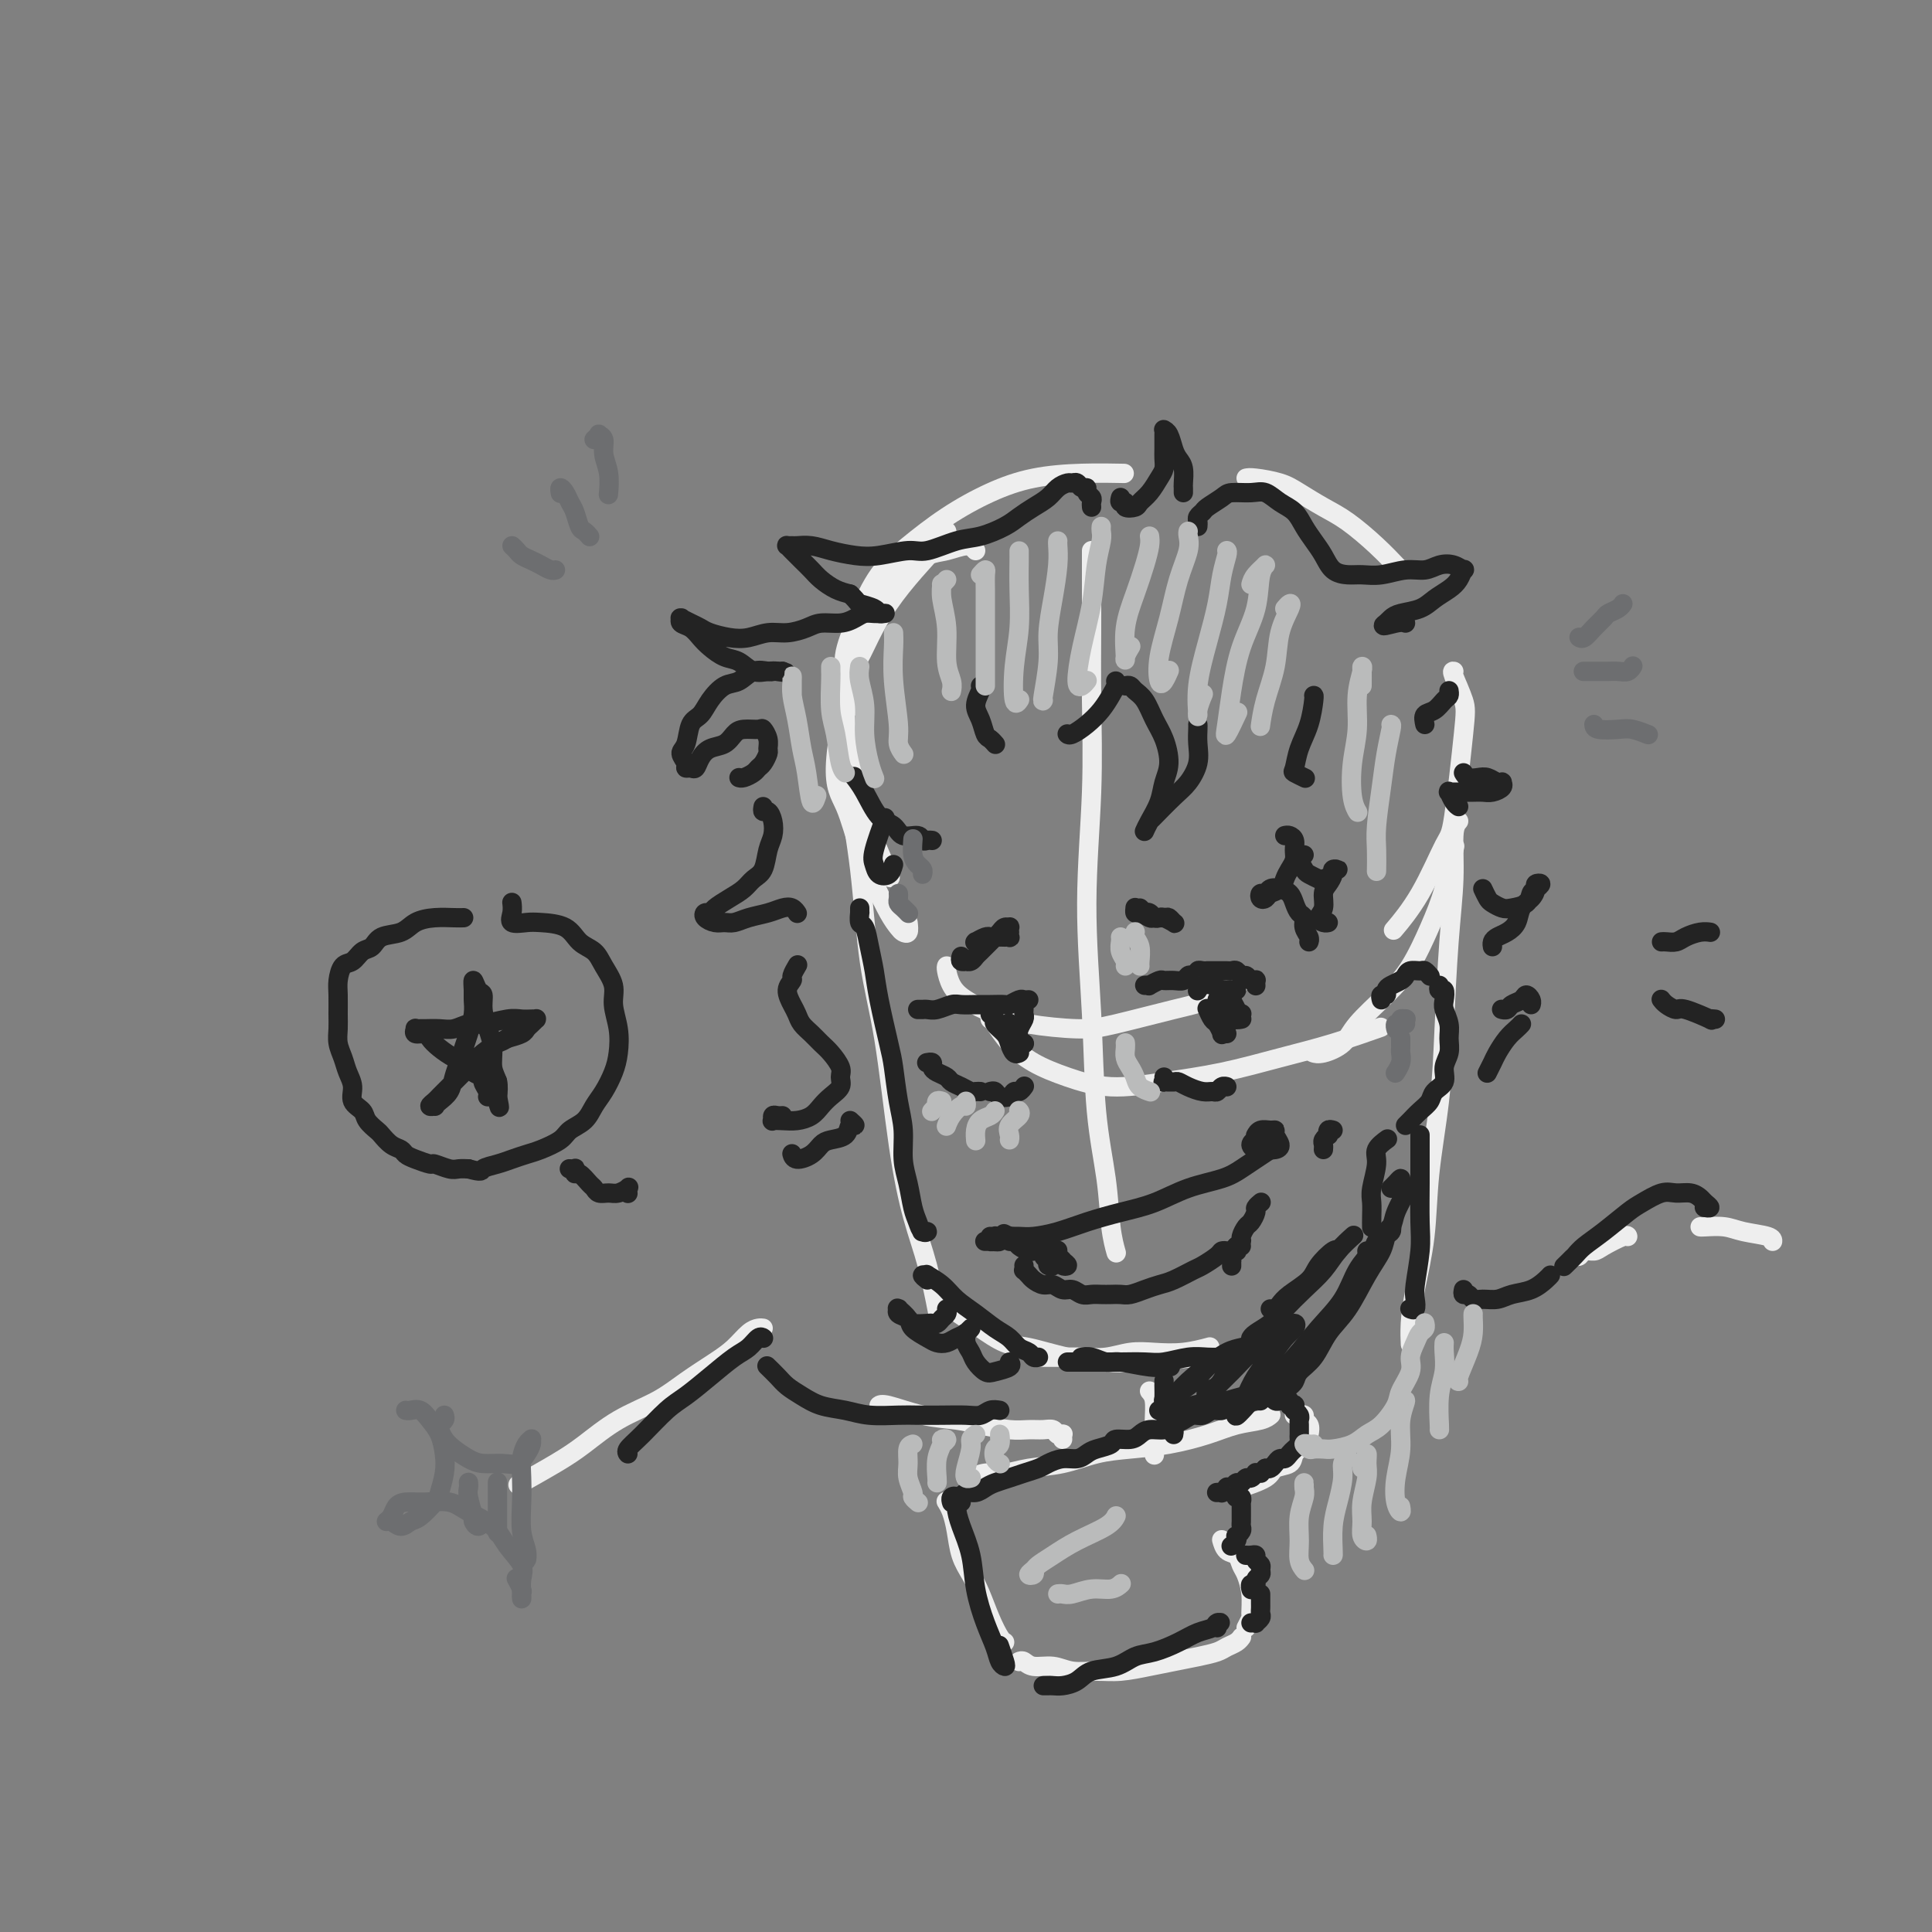 <svg viewBox='0 0 400 400' version='1.1' xmlns='http://www.w3.org/2000/svg' xmlns:xlink='http://www.w3.org/1999/xlink'><rect x="0" y="0" width="400" height="400" fill="#808080" stroke="none"/><g fill='none' stroke='rgb(238,238,238)' stroke-width='4' stroke-linecap='round' stroke-linejoin='round'><path d='M202,114c-0.480,-0.524 -0.960,-1.048 -2,-1c-1.040,0.048 -2.641,0.667 -4,1c-1.359,0.333 -2.476,0.380 -4,1c-1.524,0.620 -3.457,1.814 -5,3c-1.543,1.186 -2.698,2.365 -4,4c-1.302,1.635 -2.750,3.726 -4,6c-1.250,2.274 -2.302,4.730 -3,8c-0.698,3.270 -1.041,7.354 -1,11c0.041,3.646 0.467,6.856 1,10c0.533,3.144 1.174,6.224 2,9c0.826,2.776 1.838,5.247 3,8c1.162,2.753 2.475,5.786 3,7c0.525,1.214 0.263,0.607 0,0'/><path d='M188,191c0.094,0.829 0.188,1.658 0,2c-0.188,0.342 -0.658,0.196 -1,0c-0.342,-0.196 -0.555,-0.443 -1,-1c-0.445,-0.557 -1.121,-1.426 -2,-3c-0.879,-1.574 -1.963,-3.853 -3,-6c-1.037,-2.147 -2.029,-4.161 -3,-7c-0.971,-2.839 -1.921,-6.504 -3,-9c-1.079,-2.496 -2.285,-3.824 -2,-9c0.285,-5.176 2.062,-14.200 3,-18c0.938,-3.800 1.036,-2.377 2,-4c0.964,-1.623 2.795,-6.291 6,-11c3.205,-4.709 7.786,-9.460 10,-12c2.214,-2.540 2.061,-2.869 2,-3c-0.061,-0.131 -0.031,-0.066 0,0'/><path d='M181,121c-0.924,1.753 -1.847,3.507 -3,6c-1.153,2.493 -2.534,5.726 -3,8c-0.466,2.274 -0.016,3.588 0,5c0.016,1.412 -0.401,2.920 0,4c0.401,1.080 1.620,1.732 2,2c0.380,0.268 -0.081,0.152 0,0c0.081,-0.152 0.702,-0.340 1,-1c0.298,-0.660 0.273,-1.792 0,-3c-0.273,-1.208 -0.792,-2.492 -1,-4c-0.208,-1.508 -0.103,-3.242 0,-5c0.103,-1.758 0.205,-3.541 1,-6c0.795,-2.459 2.284,-5.594 4,-8c1.716,-2.406 3.659,-4.085 6,-6c2.341,-1.915 5.080,-4.068 8,-6c2.920,-1.932 6.020,-3.642 9,-5c2.980,-1.358 5.840,-2.364 9,-3c3.160,-0.636 6.620,-0.902 10,-1c3.380,-0.098 6.680,-0.028 8,0c1.320,0.028 0.660,0.014 0,0'/><path d='M258,99c0.368,-0.073 0.736,-0.145 2,0c1.264,0.145 3.425,0.509 5,1c1.575,0.491 2.563,1.109 4,2c1.437,0.891 3.324,2.054 5,3c1.676,0.946 3.140,1.676 5,3c1.860,1.324 4.116,3.241 6,5c1.884,1.759 3.395,3.360 4,4c0.605,0.640 0.302,0.320 0,0'/><path d='M205,211c0.192,0.071 0.385,0.143 1,1c0.615,0.857 1.653,2.500 3,4c1.347,1.500 3.002,2.856 5,4c1.998,1.144 4.340,2.077 7,3c2.660,0.923 5.638,1.836 9,2c3.362,0.164 7.109,-0.422 11,-1c3.891,-0.578 7.927,-1.146 12,-2c4.073,-0.854 8.185,-1.992 12,-3c3.815,-1.008 7.335,-1.887 11,-3c3.665,-1.113 7.476,-2.461 9,-3c1.524,-0.539 0.762,-0.270 0,0'/><path d='M272,218c-0.119,-0.039 -0.238,-0.077 0,0c0.238,0.077 0.832,0.271 2,0c1.168,-0.271 2.910,-1.007 4,-2c1.090,-0.993 1.527,-2.242 3,-4c1.473,-1.758 3.982,-4.024 6,-6c2.018,-1.976 3.546,-3.662 5,-6c1.454,-2.338 2.833,-5.328 4,-8c1.167,-2.672 2.122,-5.027 3,-8c0.878,-2.973 1.679,-6.564 2,-8c0.321,-1.436 0.160,-0.718 0,0'/><path d='M301,139c-0.212,-0.061 -0.425,-0.122 0,1c0.425,1.122 1.487,3.428 2,5c0.513,1.572 0.476,2.412 0,7c-0.476,4.588 -1.393,12.926 -2,17c-0.607,4.074 -0.905,3.886 -2,6c-1.095,2.114 -2.987,6.531 -5,10c-2.013,3.469 -4.147,5.991 -5,7c-0.853,1.009 -0.427,0.504 0,0'/><path d='M196,200c-0.061,0.153 -0.122,0.307 0,1c0.122,0.693 0.425,1.927 1,3c0.575,1.073 1.420,1.985 3,3c1.580,1.015 3.895,2.132 6,3c2.105,0.868 3.999,1.486 7,2c3.001,0.514 7.110,0.925 10,1c2.890,0.075 4.562,-0.187 8,-1c3.438,-0.813 8.643,-2.177 12,-3c3.357,-0.823 4.865,-1.106 7,-2c2.135,-0.894 4.896,-2.398 6,-3c1.104,-0.602 0.552,-0.301 0,0'/><path d='M226,114c0.001,0.069 0.001,0.138 0,1c-0.001,0.862 -0.005,2.519 0,5c0.005,2.481 0.019,5.788 0,10c-0.019,4.212 -0.070,9.331 0,15c0.070,5.669 0.260,11.888 0,19c-0.260,7.112 -0.971,15.118 -1,23c-0.029,7.882 0.623,15.640 1,23c0.377,7.360 0.480,14.323 1,20c0.520,5.677 1.459,10.068 2,14c0.541,3.932 0.684,7.405 1,10c0.316,2.595 0.805,4.313 1,5c0.195,0.687 0.098,0.344 0,0'/><path d='M175,154c-0.127,0.352 -0.253,0.704 0,1c0.253,0.296 0.886,0.537 1,2c0.114,1.463 -0.290,4.149 0,8c0.290,3.851 1.274,8.866 2,15c0.726,6.134 1.195,13.388 2,19c0.805,5.612 1.946,9.582 3,16c1.054,6.418 2.020,15.283 3,22c0.980,6.717 1.974,11.285 3,15c1.026,3.715 2.084,6.577 3,10c0.916,3.423 1.690,7.407 2,9c0.310,1.593 0.155,0.797 0,0'/><path d='M197,271c1.053,0.706 2.106,1.411 3,2c0.894,0.589 1.630,1.061 3,2c1.370,0.939 3.375,2.344 5,3c1.625,0.656 2.872,0.564 5,1c2.128,0.436 5.138,1.399 8,2c2.862,0.601 5.576,0.841 8,1c2.424,0.159 4.557,0.239 8,0c3.443,-0.239 8.196,-0.795 11,-1c2.804,-0.205 3.658,-0.059 4,0c0.342,0.059 0.171,0.029 0,0'/><path d='M302,170c-0.446,0.522 -0.892,1.045 -1,3c-0.108,1.955 0.122,5.343 0,9c-0.122,3.657 -0.595,7.582 -1,13c-0.405,5.418 -0.742,12.327 -1,18c-0.258,5.673 -0.437,10.109 -1,15c-0.563,4.891 -1.510,10.236 -2,15c-0.490,4.764 -0.524,8.948 -1,13c-0.476,4.052 -1.396,7.973 -2,11c-0.604,3.027 -0.893,5.161 -1,7c-0.107,1.839 -0.030,3.383 0,4c0.030,0.617 0.015,0.309 0,0'/><path d='M215,281c0.435,-0.000 0.870,-0.000 1,0c0.130,0.000 -0.045,0.001 0,0c0.045,-0.001 0.311,-0.004 1,0c0.689,0.004 1.803,0.015 3,0c1.197,-0.015 2.478,-0.056 4,0c1.522,0.056 3.284,0.207 5,0c1.716,-0.207 3.385,-0.774 5,-1c1.615,-0.226 3.175,-0.112 5,0c1.825,0.112 3.914,0.223 6,0c2.086,-0.223 4.167,-0.778 5,-1c0.833,-0.222 0.416,-0.111 0,0'/><path d='M238,288c0.423,0.490 0.845,0.979 1,2c0.155,1.021 0.041,2.573 0,4c-0.041,1.427 -0.011,2.730 0,4c0.011,1.270 0.003,2.506 0,3c-0.003,0.494 -0.002,0.247 0,0'/><path d='M220,298c-0.025,-0.414 -0.050,-0.829 0,-1c0.050,-0.171 0.177,-0.099 0,0c-0.177,0.099 -0.656,0.223 -1,0c-0.344,-0.223 -0.552,-0.795 -1,-1c-0.448,-0.205 -1.135,-0.044 -2,0c-0.865,0.044 -1.908,-0.028 -3,0c-1.092,0.028 -2.232,0.158 -4,0c-1.768,-0.158 -4.162,-0.603 -6,-1c-1.838,-0.397 -3.120,-0.747 -5,-1c-1.880,-0.253 -4.360,-0.408 -7,-1c-2.640,-0.592 -5.442,-1.621 -7,-2c-1.558,-0.379 -1.874,-0.108 -2,0c-0.126,0.108 -0.063,0.054 0,0'/><path d='M158,275c-0.265,-0.040 -0.530,-0.080 -1,0c-0.470,0.080 -1.143,0.278 -2,1c-0.857,0.722 -1.896,1.966 -3,3c-1.104,1.034 -2.272,1.858 -4,3c-1.728,1.142 -4.016,2.600 -6,4c-1.984,1.400 -3.664,2.740 -6,4c-2.336,1.260 -5.328,2.440 -8,4c-2.672,1.560 -5.026,3.501 -7,5c-1.974,1.499 -3.570,2.558 -6,4c-2.430,1.442 -5.694,3.269 -7,4c-1.306,0.731 -0.653,0.365 0,0'/><path d='M326,260c0.362,0.117 0.724,0.234 1,0c0.276,-0.234 0.466,-0.819 1,-1c0.534,-0.181 1.411,0.043 2,0c0.589,-0.043 0.890,-0.352 2,-1c1.110,-0.648 3.030,-1.636 4,-2c0.970,-0.364 0.992,-0.104 1,0c0.008,0.104 0.004,0.052 0,0'/><path d='M352,254c0.053,0.024 0.105,0.049 1,0c0.895,-0.049 2.632,-0.171 4,0c1.368,0.171 2.367,0.633 4,1c1.633,0.367 3.901,0.637 5,1c1.099,0.363 1.028,0.818 1,1c-0.028,0.182 -0.014,0.091 0,0'/><path d='M200,306c0.176,0.120 0.351,0.240 1,0c0.649,-0.240 1.771,-0.842 3,-1c1.229,-0.158 2.566,0.126 4,0c1.434,-0.126 2.964,-0.663 5,-1c2.036,-0.337 4.577,-0.474 7,-1c2.423,-0.526 4.726,-1.440 7,-2c2.274,-0.560 4.517,-0.766 7,-1c2.483,-0.234 5.205,-0.497 8,-1c2.795,-0.503 5.663,-1.245 8,-2c2.337,-0.755 4.142,-1.522 6,-2c1.858,-0.478 3.770,-0.667 5,-1c1.230,-0.333 1.780,-0.809 2,-1c0.220,-0.191 0.110,-0.095 0,0'/><path d='M268,293c0.302,0.026 0.603,0.051 1,0c0.397,-0.051 0.889,-0.179 1,0c0.111,0.179 -0.160,0.667 0,1c0.160,0.333 0.750,0.513 1,1c0.250,0.487 0.162,1.282 0,2c-0.162,0.718 -0.396,1.361 -1,2c-0.604,0.639 -1.578,1.275 -2,2c-0.422,0.725 -0.293,1.540 -1,2c-0.707,0.460 -2.251,0.567 -3,1c-0.749,0.433 -0.702,1.194 -2,2c-1.298,0.806 -3.942,1.659 -5,2c-1.058,0.341 -0.529,0.171 0,0'/><path d='M196,311c-0.088,-0.139 -0.175,-0.278 0,0c0.175,0.278 0.613,0.971 1,2c0.387,1.029 0.722,2.392 1,4c0.278,1.608 0.498,3.460 1,5c0.502,1.540 1.287,2.766 2,4c0.713,1.234 1.354,2.474 2,4c0.646,1.526 1.297,3.337 2,5c0.703,1.663 1.459,3.179 2,4c0.541,0.821 0.869,0.949 1,1c0.131,0.051 0.066,0.026 0,0'/><path d='M211,344c0.294,-0.122 0.588,-0.243 1,0c0.412,0.243 0.944,0.851 2,1c1.056,0.149 2.638,-0.159 4,0c1.362,0.159 2.506,0.786 4,1c1.494,0.214 3.340,0.016 5,0c1.660,-0.016 3.134,0.150 5,0c1.866,-0.150 4.124,-0.618 6,-1c1.876,-0.382 3.371,-0.680 5,-1c1.629,-0.320 3.393,-0.664 5,-1c1.607,-0.336 3.058,-0.664 4,-1c0.942,-0.336 1.377,-0.678 2,-1c0.623,-0.322 1.435,-0.622 2,-1c0.565,-0.378 0.883,-0.832 1,-1c0.117,-0.168 0.033,-0.048 0,0c-0.033,0.048 -0.017,0.024 0,0'/><path d='M258,337c0.429,-0.824 0.858,-1.648 1,-2c0.142,-0.352 -0.002,-0.231 0,-1c0.002,-0.769 0.152,-2.428 0,-4c-0.152,-1.572 -0.605,-3.055 -1,-4c-0.395,-0.945 -0.733,-1.350 -1,-2c-0.267,-0.650 -0.463,-1.545 -1,-2c-0.537,-0.455 -1.414,-0.469 -2,-1c-0.586,-0.531 -0.882,-1.580 -1,-2c-0.118,-0.420 -0.059,-0.210 0,0'/></g>
<g fill='none' stroke='rgb(35,35,35)' stroke-width='4' stroke-linecap='round' stroke-linejoin='round'><path d='M178,189c0.002,-0.552 0.003,-1.103 0,-1c-0.003,0.103 -0.012,0.862 0,1c0.012,0.138 0.045,-0.344 0,0c-0.045,0.344 -0.168,1.514 0,2c0.168,0.486 0.626,0.286 1,1c0.374,0.714 0.664,2.340 1,4c0.336,1.660 0.720,3.352 1,5c0.280,1.648 0.457,3.250 1,6c0.543,2.750 1.451,6.647 2,9c0.549,2.353 0.739,3.163 1,5c0.261,1.837 0.595,4.701 1,7c0.405,2.299 0.882,4.033 1,6c0.118,1.967 -0.124,4.167 0,6c0.124,1.833 0.612,3.300 1,5c0.388,1.700 0.675,3.632 1,5c0.325,1.368 0.689,2.170 1,3c0.311,0.830 0.568,1.686 1,2c0.432,0.314 1.039,0.084 1,0c-0.039,-0.084 -0.726,-0.024 -1,0c-0.274,0.024 -0.137,0.012 0,0'/><path d='M192,265c-0.556,-0.434 -1.111,-0.867 -1,-1c0.111,-0.133 0.889,0.036 1,0c0.111,-0.036 -0.445,-0.277 0,0c0.445,0.277 1.891,1.071 3,2c1.109,0.929 1.883,1.993 3,3c1.117,1.007 2.579,1.957 4,3c1.421,1.043 2.800,2.178 4,3c1.200,0.822 2.220,1.331 3,2c0.780,0.669 1.319,1.500 2,2c0.681,0.500 1.502,0.670 2,1c0.498,0.330 0.673,0.820 1,1c0.327,0.180 0.808,0.052 1,0c0.192,-0.052 0.096,-0.026 0,0'/><path d='M221,282c0.444,-0.000 0.889,-0.000 1,0c0.111,0.000 -0.110,0.000 0,0c0.110,-0.000 0.553,-0.000 1,0c0.447,0.000 0.897,0.001 2,0c1.103,-0.001 2.857,-0.004 4,0c1.143,0.004 1.674,0.015 3,0c1.326,-0.015 3.448,-0.057 5,0c1.552,0.057 2.535,0.211 4,0c1.465,-0.211 3.412,-0.789 5,-1c1.588,-0.211 2.817,-0.057 4,0c1.183,0.057 2.318,0.015 3,0c0.682,-0.015 0.909,-0.004 1,0c0.091,0.004 0.045,0.002 0,0'/><path d='M224,281c-0.149,0.033 -0.298,0.065 0,0c0.298,-0.065 1.044,-0.228 2,0c0.956,0.228 2.124,0.846 3,1c0.876,0.154 1.462,-0.154 3,0c1.538,0.154 4.030,0.772 6,1c1.970,0.228 3.420,0.065 4,0c0.580,-0.065 0.290,-0.033 0,0'/><path d='M259,277c-0.040,0.070 -0.080,0.140 0,0c0.080,-0.140 0.279,-0.491 1,-1c0.721,-0.509 1.963,-1.178 3,-2c1.037,-0.822 1.869,-1.797 3,-3c1.131,-1.203 2.562,-2.634 4,-4c1.438,-1.366 2.883,-2.667 4,-4c1.117,-1.333 1.908,-2.697 3,-4c1.092,-1.303 2.486,-2.543 3,-3c0.514,-0.457 0.147,-0.131 0,0c-0.147,0.131 -0.073,0.065 0,0'/><path d='M263,271c0.340,0.072 0.681,0.144 1,0c0.319,-0.144 0.618,-0.505 1,-1c0.382,-0.495 0.849,-1.124 2,-2c1.151,-0.876 2.988,-2.000 4,-3c1.012,-1.000 1.199,-1.876 2,-3c0.801,-1.124 2.216,-2.495 3,-3c0.784,-0.505 0.938,-0.144 1,0c0.062,0.144 0.031,0.072 0,0'/><path d='M287,236c0.235,-0.171 0.469,-0.342 0,0c-0.469,0.342 -1.642,1.197 -2,2c-0.358,0.803 0.100,1.553 0,3c-0.100,1.447 -0.759,3.589 -1,5c-0.241,1.411 -0.065,2.091 0,3c0.065,0.909 0.017,2.048 0,3c-0.017,0.952 -0.005,1.718 0,2c0.005,0.282 0.001,0.081 0,0c-0.001,-0.081 -0.001,-0.040 0,0'/><path d='M286,207c-0.118,-0.447 -0.235,-0.893 0,-1c0.235,-0.107 0.823,0.126 1,0c0.177,-0.126 -0.056,-0.612 0,-1c0.056,-0.388 0.400,-0.678 1,-1c0.600,-0.322 1.456,-0.676 2,-1c0.544,-0.324 0.776,-0.619 1,-1c0.224,-0.381 0.438,-0.848 1,-1c0.562,-0.152 1.471,0.012 2,0c0.529,-0.012 0.678,-0.199 1,0c0.322,0.199 0.817,0.784 1,1c0.183,0.216 0.052,0.062 0,0c-0.052,-0.062 -0.026,-0.031 0,0'/><path d='M298,204c-0.111,0.472 -0.222,0.944 0,1c0.222,0.056 0.777,-0.306 1,0c0.223,0.306 0.113,1.278 0,2c-0.113,0.722 -0.231,1.193 0,2c0.231,0.807 0.810,1.949 1,3c0.190,1.051 -0.009,2.011 0,3c0.009,0.989 0.224,2.008 0,3c-0.224,0.992 -0.889,1.956 -1,3c-0.111,1.044 0.332,2.167 0,3c-0.332,0.833 -1.437,1.376 -2,2c-0.563,0.624 -0.582,1.330 -1,2c-0.418,0.670 -1.236,1.303 -2,2c-0.764,0.697 -1.475,1.457 -2,2c-0.525,0.543 -0.864,0.869 -1,1c-0.136,0.131 -0.068,0.065 0,0'/><path d='M294,236c-0.000,-0.440 -0.000,-0.881 0,-1c0.000,-0.119 0.001,0.082 0,1c-0.001,0.918 -0.004,2.553 0,4c0.004,1.447 0.015,2.705 0,5c-0.015,2.295 -0.056,5.628 0,8c0.056,2.372 0.207,3.784 0,6c-0.207,2.216 -0.774,5.235 -1,7c-0.226,1.765 -0.113,2.277 0,3c0.113,0.723 0.226,1.658 0,2c-0.226,0.342 -0.792,0.092 -1,0c-0.208,-0.092 -0.060,-0.026 0,0c0.060,0.026 0.030,0.013 0,0'/><path d='M241,286c-0.000,-0.135 -0.001,-0.270 0,0c0.001,0.270 0.003,0.944 0,1c-0.003,0.056 -0.011,-0.508 0,0c0.011,0.508 0.041,2.087 0,3c-0.041,0.913 -0.155,1.159 0,2c0.155,0.841 0.578,2.277 1,3c0.422,0.723 0.845,0.733 1,1c0.155,0.267 0.044,0.791 0,1c-0.044,0.209 -0.022,0.105 0,0'/><path d='M240,292c-0.075,0.006 -0.150,0.012 0,0c0.150,-0.012 0.524,-0.040 1,0c0.476,0.040 1.054,0.150 2,0c0.946,-0.150 2.258,-0.561 4,-1c1.742,-0.439 3.912,-0.906 5,-1c1.088,-0.094 1.093,0.186 2,0c0.907,-0.186 2.716,-0.838 4,-1c1.284,-0.162 2.042,0.168 3,0c0.958,-0.168 2.117,-0.832 3,-1c0.883,-0.168 1.492,0.160 2,0c0.508,-0.160 0.916,-0.806 1,-1c0.084,-0.194 -0.155,0.066 0,0c0.155,-0.066 0.705,-0.458 1,-1c0.295,-0.542 0.336,-1.235 1,-2c0.664,-0.765 1.950,-1.600 3,-3c1.050,-1.400 1.864,-3.363 3,-5c1.136,-1.637 2.595,-2.949 4,-5c1.405,-2.051 2.755,-4.841 4,-7c1.245,-2.159 2.384,-3.687 3,-5c0.616,-1.313 0.708,-2.412 1,-3c0.292,-0.588 0.785,-0.664 1,-1c0.215,-0.336 0.153,-0.931 0,-1c-0.153,-0.069 -0.398,0.388 -1,1c-0.602,0.612 -1.559,1.379 -2,2c-0.441,0.621 -0.364,1.095 -1,2c-0.636,0.905 -1.986,2.240 -3,4c-1.014,1.760 -1.692,3.944 -3,6c-1.308,2.056 -3.248,3.984 -5,6c-1.752,2.016 -3.318,4.120 -5,6c-1.682,1.880 -3.481,3.537 -5,5c-1.519,1.463 -2.760,2.731 -4,4'/><path d='M259,290c-4.823,5.556 -2.880,2.446 -2,1c0.880,-1.446 0.698,-1.227 1,-2c0.302,-0.773 1.087,-2.537 2,-4c0.913,-1.463 1.952,-2.624 3,-4c1.048,-1.376 2.105,-2.966 3,-4c0.895,-1.034 1.629,-1.513 2,-2c0.371,-0.487 0.378,-0.983 0,-1c-0.378,-0.017 -1.140,0.446 -2,1c-0.860,0.554 -1.817,1.201 -3,2c-1.183,0.799 -2.592,1.752 -4,3c-1.408,1.248 -2.816,2.792 -4,4c-1.184,1.208 -2.143,2.080 -3,3c-0.857,0.920 -1.611,1.887 -2,2c-0.389,0.113 -0.412,-0.628 0,-1c0.412,-0.372 1.257,-0.373 2,-1c0.743,-0.627 1.382,-1.879 2,-3c0.618,-1.121 1.215,-2.111 2,-3c0.785,-0.889 1.758,-1.679 2,-2c0.242,-0.321 -0.246,-0.174 -1,0c-0.754,0.174 -1.773,0.377 -3,1c-1.227,0.623 -2.663,1.668 -4,3c-1.337,1.332 -2.576,2.952 -4,4c-1.424,1.048 -3.034,1.524 -4,2c-0.966,0.476 -1.288,0.951 -1,1c0.288,0.049 1.188,-0.327 2,-1c0.812,-0.673 1.537,-1.644 3,-3c1.463,-1.356 3.663,-3.096 5,-4c1.337,-0.904 1.811,-0.973 2,-1c0.189,-0.027 0.095,-0.014 0,0'/><path d='M283,259c0.449,-0.017 0.898,-0.035 1,0c0.102,0.035 -0.143,0.121 0,0c0.143,-0.121 0.672,-0.449 1,-1c0.328,-0.551 0.453,-1.324 1,-2c0.547,-0.676 1.516,-1.256 2,-2c0.484,-0.744 0.484,-1.654 1,-3c0.516,-1.346 1.547,-3.128 2,-4c0.453,-0.872 0.328,-0.832 0,-1c-0.328,-0.168 -0.859,-0.542 -1,-1c-0.141,-0.458 0.106,-0.999 0,-1c-0.106,-0.001 -0.567,0.538 -1,1c-0.433,0.462 -0.838,0.846 -1,1c-0.162,0.154 -0.081,0.077 0,0'/><path d='M190,209c0.442,-0.002 0.885,-0.004 1,0c0.115,0.004 -0.097,0.015 0,0c0.097,-0.015 0.504,-0.057 1,0c0.496,0.057 1.080,0.211 2,0c0.920,-0.211 2.177,-0.789 3,-1c0.823,-0.211 1.214,-0.056 2,0c0.786,0.056 1.969,0.011 3,0c1.031,-0.011 1.911,0.011 3,0c1.089,-0.011 2.386,-0.056 3,0c0.614,0.056 0.543,0.211 1,0c0.457,-0.211 1.442,-0.789 2,-1c0.558,-0.211 0.689,-0.057 1,0c0.311,0.057 0.803,0.016 1,0c0.197,-0.016 0.098,-0.008 0,0'/><path d='M205,210c0.477,0.358 0.954,0.716 1,1c0.046,0.284 -0.338,0.493 0,1c0.338,0.507 1.397,1.313 2,2c0.603,0.687 0.750,1.256 1,2c0.250,0.744 0.603,1.663 1,2c0.397,0.337 0.838,0.091 1,0c0.162,-0.091 0.046,-0.026 0,0c-0.046,0.026 -0.023,0.013 0,0'/><path d='M209,212c0.032,0.055 0.064,0.109 0,0c-0.064,-0.109 -0.224,-0.383 0,0c0.224,0.383 0.831,1.423 1,2c0.169,0.577 -0.099,0.691 0,1c0.099,0.309 0.565,0.814 1,1c0.435,0.186 0.839,0.053 1,0c0.161,-0.053 0.081,-0.027 0,0'/><path d='M212,209c-0.028,0.356 -0.056,0.712 0,1c0.056,0.288 0.197,0.508 0,1c-0.197,0.492 -0.732,1.256 -1,2c-0.268,0.744 -0.268,1.467 0,2c0.268,0.533 0.803,0.874 1,1c0.197,0.126 0.056,0.036 0,0c-0.056,-0.036 -0.028,-0.018 0,0'/><path d='M192,220c-0.117,0.024 -0.235,0.048 0,0c0.235,-0.048 0.822,-0.167 1,0c0.178,0.167 -0.052,0.622 0,1c0.052,0.378 0.385,0.679 1,1c0.615,0.321 1.513,0.660 2,1c0.487,0.340 0.565,0.679 1,1c0.435,0.321 1.227,0.622 2,1c0.773,0.378 1.528,0.833 2,1c0.472,0.167 0.663,0.045 1,0c0.337,-0.045 0.822,-0.012 1,0c0.178,0.012 0.051,0.003 0,0c-0.051,-0.003 -0.025,-0.002 0,0'/><path d='M205,226c0.364,-0.105 0.727,-0.209 1,0c0.273,0.209 0.455,0.732 1,1c0.545,0.268 1.453,0.282 2,0c0.547,-0.282 0.734,-0.859 1,-1c0.266,-0.141 0.610,0.154 1,0c0.390,-0.154 0.826,-0.758 1,-1c0.174,-0.242 0.087,-0.121 0,0'/><path d='M237,204c0.479,-0.030 0.957,-0.061 1,0c0.043,0.061 -0.350,0.213 0,0c0.350,-0.213 1.442,-0.793 2,-1c0.558,-0.207 0.583,-0.042 1,0c0.417,0.042 1.226,-0.040 2,0c0.774,0.040 1.513,0.203 2,0c0.487,-0.203 0.722,-0.772 1,-1c0.278,-0.228 0.600,-0.114 1,0c0.400,0.114 0.877,0.227 1,0c0.123,-0.227 -0.107,-0.793 0,-1c0.107,-0.207 0.550,-0.056 1,0c0.450,0.056 0.908,0.015 1,0c0.092,-0.015 -0.183,-0.004 0,0c0.183,0.004 0.822,0.001 1,0c0.178,-0.001 -0.107,0.000 0,0c0.107,-0.000 0.606,-0.001 1,0c0.394,0.001 0.683,0.004 1,0c0.317,-0.004 0.662,-0.016 1,0c0.338,0.016 0.668,0.061 1,0c0.332,-0.061 0.667,-0.226 1,0c0.333,0.226 0.664,0.844 1,1c0.336,0.156 0.679,-0.151 1,0c0.321,0.151 0.622,0.758 1,1c0.378,0.242 0.833,0.117 1,0c0.167,-0.117 0.045,-0.227 0,0c-0.045,0.227 -0.012,0.792 0,1c0.012,0.208 0.003,0.059 0,0c-0.003,-0.059 -0.002,-0.030 0,0'/><path d='M241,223c0.055,0.424 0.111,0.848 0,1c-0.111,0.152 -0.388,0.030 0,0c0.388,-0.030 1.442,0.030 2,0c0.558,-0.030 0.622,-0.151 1,0c0.378,0.151 1.071,0.572 2,1c0.929,0.428 2.095,0.861 3,1c0.905,0.139 1.549,-0.015 2,0c0.451,0.015 0.709,0.200 1,0c0.291,-0.200 0.614,-0.786 1,-1c0.386,-0.214 0.835,-0.058 1,0c0.165,0.058 0.047,0.016 0,0c-0.047,-0.016 -0.024,-0.008 0,0'/><path d='M250,209c0.025,0.057 0.049,0.114 0,0c-0.049,-0.114 -0.172,-0.398 0,0c0.172,0.398 0.638,1.480 1,2c0.362,0.520 0.619,0.479 1,1c0.381,0.521 0.886,1.604 1,2c0.114,0.396 -0.162,0.107 0,0c0.162,-0.107 0.760,-0.030 1,0c0.240,0.030 0.120,0.015 0,0'/><path d='M252,207c0.033,0.439 0.065,0.878 0,1c-0.065,0.122 -0.228,-0.071 0,0c0.228,0.071 0.846,0.408 1,1c0.154,0.592 -0.155,1.440 0,2c0.155,0.560 0.773,0.830 1,1c0.227,0.170 0.061,0.238 0,0c-0.061,-0.238 -0.017,-0.782 0,-1c0.017,-0.218 0.009,-0.109 0,0'/><path d='M254,205c-0.006,0.469 -0.012,0.939 0,1c0.012,0.061 0.042,-0.285 0,0c-0.042,0.285 -0.156,1.202 0,2c0.156,0.798 0.581,1.478 1,2c0.419,0.522 0.830,0.886 1,1c0.170,0.114 0.097,-0.021 0,0c-0.097,0.021 -0.218,0.198 0,0c0.218,-0.198 0.777,-0.771 1,-1c0.223,-0.229 0.112,-0.115 0,0'/><path d='M248,205c-0.065,0.105 -0.130,0.210 0,0c0.130,-0.210 0.455,-0.736 1,-1c0.545,-0.264 1.309,-0.267 2,0c0.691,0.267 1.310,0.804 2,1c0.690,0.196 1.453,0.053 2,0c0.547,-0.053 0.878,-0.014 1,0c0.122,0.014 0.035,0.004 0,0c-0.035,-0.004 -0.017,-0.002 0,0'/><path d='M255,205c0.030,0.364 0.060,0.728 0,1c-0.060,0.272 -0.208,0.451 0,1c0.208,0.549 0.774,1.468 1,2c0.226,0.532 0.113,0.679 0,1c-0.113,0.321 -0.226,0.818 0,1c0.226,0.182 0.792,0.049 1,0c0.208,-0.049 0.060,-0.014 0,0c-0.060,0.014 -0.030,0.007 0,0'/><path d='M199,198c-0.120,0.421 -0.239,0.842 0,1c0.239,0.158 0.837,0.055 1,0c0.163,-0.055 -0.107,-0.060 0,0c0.107,0.060 0.592,0.185 1,0c0.408,-0.185 0.739,-0.679 1,-1c0.261,-0.321 0.451,-0.468 1,-1c0.549,-0.532 1.457,-1.449 2,-2c0.543,-0.551 0.720,-0.737 1,-1c0.280,-0.263 0.664,-0.602 1,-1c0.336,-0.398 0.626,-0.854 1,-1c0.374,-0.146 0.832,0.017 1,0c0.168,-0.017 0.046,-0.215 0,0c-0.046,0.215 -0.017,0.842 0,1c0.017,0.158 0.020,-0.154 0,0c-0.020,0.154 -0.065,0.773 0,1c0.065,0.227 0.238,0.061 0,0c-0.238,-0.061 -0.889,-0.017 -1,0c-0.111,0.017 0.316,0.008 0,0c-0.316,-0.008 -1.377,-0.016 -2,0c-0.623,0.016 -0.809,0.057 -1,0c-0.191,-0.057 -0.387,-0.211 -1,0c-0.613,0.211 -1.642,0.789 -2,1c-0.358,0.211 -0.044,0.057 0,0c0.044,-0.057 -0.180,-0.015 0,0c0.180,0.015 0.766,0.004 1,0c0.234,-0.004 0.117,-0.002 0,0'/><path d='M236,188c0.447,0.415 0.894,0.829 1,1c0.106,0.171 -0.127,0.097 0,0c0.127,-0.097 0.616,-0.219 1,0c0.384,0.219 0.664,0.778 1,1c0.336,0.222 0.728,0.108 1,0c0.272,-0.108 0.425,-0.211 1,0c0.575,0.211 1.573,0.736 2,1c0.427,0.264 0.284,0.268 0,0c-0.284,-0.268 -0.710,-0.808 -1,-1c-0.290,-0.192 -0.446,-0.036 -1,0c-0.554,0.036 -1.508,-0.047 -2,0c-0.492,0.047 -0.524,0.223 -1,0c-0.476,-0.223 -1.395,-0.844 -2,-1c-0.605,-0.156 -0.894,0.154 -1,0c-0.106,-0.154 -0.029,-0.772 0,-1c0.029,-0.228 0.008,-0.065 0,0c-0.008,0.065 -0.004,0.033 0,0'/><path d='M204,257c-0.089,-0.002 -0.178,-0.004 0,0c0.178,0.004 0.622,0.015 1,0c0.378,-0.015 0.691,-0.057 1,0c0.309,0.057 0.616,0.211 1,0c0.384,-0.211 0.845,-0.788 1,-1c0.155,-0.212 0.004,-0.058 0,0c-0.004,0.058 0.138,0.019 0,0c-0.138,-0.019 -0.555,-0.020 -1,0c-0.445,0.020 -0.919,0.059 -1,0c-0.081,-0.059 0.230,-0.216 0,0c-0.230,0.216 -1.003,0.804 -1,1c0.003,0.196 0.781,-0.000 1,0c0.219,0.000 -0.123,0.196 0,0c0.123,-0.196 0.709,-0.785 1,-1c0.291,-0.215 0.288,-0.058 0,0c-0.288,0.058 -0.859,0.015 -1,0c-0.141,-0.015 0.149,-0.004 0,0c-0.149,0.004 -0.738,0.001 -1,0c-0.262,-0.001 -0.196,0.000 0,0c0.196,-0.000 0.522,-0.002 1,0c0.478,0.002 1.108,0.009 2,0c0.892,-0.009 2.046,-0.033 3,0c0.954,0.033 1.709,0.123 3,0c1.291,-0.123 3.119,-0.459 5,-1c1.881,-0.541 3.816,-1.285 6,-2c2.184,-0.715 4.619,-1.399 7,-2c2.381,-0.601 4.710,-1.120 7,-2c2.290,-0.880 4.542,-2.123 7,-3c2.458,-0.877 5.123,-1.390 7,-2c1.877,-0.610 2.967,-1.318 4,-2c1.033,-0.682 2.009,-1.338 3,-2c0.991,-0.662 1.995,-1.331 3,-2'/><path d='M263,238c3.760,-1.867 1.161,-1.033 0,-1c-1.161,0.033 -0.882,-0.733 -1,-1c-0.118,-0.267 -0.631,-0.033 -1,0c-0.369,0.033 -0.594,-0.135 -1,0c-0.406,0.135 -0.992,0.573 -1,1c-0.008,0.427 0.563,0.845 1,1c0.437,0.155 0.740,0.049 1,0c0.260,-0.049 0.477,-0.041 1,0c0.523,0.041 1.354,0.116 2,0c0.646,-0.116 1.109,-0.425 1,-1c-0.109,-0.575 -0.789,-1.418 -1,-2c-0.211,-0.582 0.049,-0.902 0,-1c-0.049,-0.098 -0.405,0.025 -1,0c-0.595,-0.025 -1.429,-0.199 -2,0c-0.571,0.199 -0.877,0.771 -1,1c-0.123,0.229 -0.061,0.114 0,0'/><path d='M212,262c0.026,0.447 0.051,0.894 0,1c-0.051,0.106 -0.180,-0.130 0,0c0.180,0.130 0.667,0.627 1,1c0.333,0.373 0.512,0.621 1,1c0.488,0.379 1.285,0.890 2,1c0.715,0.110 1.346,-0.181 2,0c0.654,0.181 1.330,0.833 2,1c0.670,0.167 1.334,-0.151 2,0c0.666,0.151 1.333,0.772 2,1c0.667,0.228 1.333,0.062 2,0c0.667,-0.062 1.336,-0.019 2,0c0.664,0.019 1.322,0.016 2,0c0.678,-0.016 1.377,-0.045 2,0c0.623,0.045 1.172,0.163 2,0c0.828,-0.163 1.936,-0.606 3,-1c1.064,-0.394 2.086,-0.739 3,-1c0.914,-0.261 1.722,-0.438 3,-1c1.278,-0.562 3.026,-1.510 4,-2c0.974,-0.490 1.175,-0.524 2,-1c0.825,-0.476 2.273,-1.396 3,-2c0.727,-0.604 0.732,-0.894 1,-1c0.268,-0.106 0.800,-0.028 1,0c0.200,0.028 0.067,0.008 0,0c-0.067,-0.008 -0.070,-0.002 0,0c0.070,0.002 0.211,0.001 0,0c-0.211,-0.001 -0.775,-0.000 -1,0c-0.225,0.000 -0.113,0.000 0,0'/><path d='M219,259c-0.005,-0.119 -0.011,-0.239 0,0c0.011,0.239 0.037,0.835 0,1c-0.037,0.165 -0.139,-0.103 0,0c0.139,0.103 0.519,0.576 1,1c0.481,0.424 1.065,0.799 1,1c-0.065,0.201 -0.778,0.227 -1,0c-0.222,-0.227 0.045,-0.706 0,-1c-0.045,-0.294 -0.404,-0.401 -1,-1c-0.596,-0.599 -1.429,-1.689 -2,-2c-0.571,-0.311 -0.881,0.158 -1,0c-0.119,-0.158 -0.047,-0.943 0,-1c0.047,-0.057 0.070,0.613 0,1c-0.070,0.387 -0.233,0.492 0,1c0.233,0.508 0.862,1.419 1,2c0.138,0.581 -0.216,0.832 0,1c0.216,0.168 1.001,0.251 1,0c-0.001,-0.251 -0.789,-0.838 -1,-1c-0.211,-0.162 0.155,0.100 0,0c-0.155,-0.100 -0.830,-0.563 -1,-1c-0.170,-0.437 0.165,-0.849 0,-1c-0.165,-0.151 -0.831,-0.040 -1,0c-0.169,0.040 0.158,0.008 0,0c-0.158,-0.008 -0.802,0.008 -1,0c-0.198,-0.008 0.048,-0.040 0,0c-0.048,0.040 -0.391,0.152 -1,0c-0.609,-0.152 -1.483,-0.566 -2,-1c-0.517,-0.434 -0.678,-0.886 -1,-1c-0.322,-0.114 -0.806,0.110 -1,0c-0.194,-0.110 -0.097,-0.555 0,-1'/><path d='M209,256c-2.000,-1.000 -1.000,-0.500 0,0'/><path d='M266,173c0.308,-0.065 0.615,-0.131 1,0c0.385,0.131 0.846,0.457 1,1c0.154,0.543 0.001,1.301 0,2c-0.001,0.699 0.151,1.339 0,2c-0.151,0.661 -0.603,1.343 -1,2c-0.397,0.657 -0.737,1.287 -1,2c-0.263,0.713 -0.450,1.507 -1,2c-0.550,0.493 -1.465,0.683 -2,1c-0.535,0.317 -0.691,0.761 -1,1c-0.309,0.239 -0.771,0.274 -1,0c-0.229,-0.274 -0.227,-0.856 0,-1c0.227,-0.144 0.677,0.149 1,0c0.323,-0.149 0.520,-0.741 1,-1c0.480,-0.259 1.243,-0.186 2,0c0.757,0.186 1.508,0.487 2,1c0.492,0.513 0.724,1.240 1,2c0.276,0.760 0.596,1.552 1,2c0.404,0.448 0.893,0.551 1,1c0.107,0.449 -0.167,1.244 0,2c0.167,0.756 0.776,1.473 1,2c0.224,0.527 0.064,0.865 0,1c-0.064,0.135 -0.032,0.068 0,0'/><path d='M270,177c-0.421,-0.004 -0.842,-0.008 -1,0c-0.158,0.008 -0.055,0.029 0,0c0.055,-0.029 0.060,-0.109 0,0c-0.060,0.109 -0.186,0.408 0,1c0.186,0.592 0.685,1.476 1,2c0.315,0.524 0.447,0.686 1,1c0.553,0.314 1.526,0.778 2,1c0.474,0.222 0.449,0.203 1,0c0.551,-0.203 1.679,-0.588 2,-1c0.321,-0.412 -0.165,-0.850 0,-1c0.165,-0.150 0.983,-0.011 1,0c0.017,0.011 -0.765,-0.107 -1,0c-0.235,0.107 0.076,0.438 0,1c-0.076,0.562 -0.539,1.356 -1,2c-0.461,0.644 -0.918,1.139 -1,2c-0.082,0.861 0.213,2.087 0,3c-0.213,0.913 -0.933,1.513 -1,2c-0.067,0.487 0.521,0.862 1,1c0.479,0.138 0.851,0.039 1,0c0.149,-0.039 0.074,-0.020 0,0'/><path d='M226,105c-0.032,-0.331 -0.064,-0.662 0,-1c0.064,-0.338 0.225,-0.683 0,-1c-0.225,-0.317 -0.834,-0.607 -1,-1c-0.166,-0.393 0.111,-0.891 0,-1c-0.111,-0.109 -0.610,0.169 -1,0c-0.390,-0.169 -0.670,-0.785 -1,-1c-0.330,-0.215 -0.710,-0.027 -1,0c-0.290,0.027 -0.490,-0.106 -1,0c-0.510,0.106 -1.331,0.451 -2,1c-0.669,0.549 -1.186,1.303 -2,2c-0.814,0.697 -1.927,1.337 -3,2c-1.073,0.663 -2.108,1.348 -3,2c-0.892,0.652 -1.643,1.270 -3,2c-1.357,0.730 -3.321,1.572 -5,2c-1.679,0.428 -3.074,0.441 -5,1c-1.926,0.559 -4.384,1.664 -6,2c-1.616,0.336 -2.389,-0.096 -4,0c-1.611,0.096 -4.060,0.719 -6,1c-1.940,0.281 -3.370,0.219 -5,0c-1.630,-0.219 -3.460,-0.594 -5,-1c-1.540,-0.406 -2.792,-0.841 -4,-1c-1.208,-0.159 -2.374,-0.040 -3,0c-0.626,0.040 -0.712,0.003 -1,0c-0.288,-0.003 -0.779,0.030 -1,0c-0.221,-0.030 -0.173,-0.121 0,0c0.173,0.121 0.472,0.456 1,1c0.528,0.544 1.285,1.298 2,2c0.715,0.702 1.387,1.353 2,2c0.613,0.647 1.165,1.290 2,2c0.835,0.710 1.953,1.489 3,2c1.047,0.511 2.024,0.756 3,1'/><path d='M176,123c1.985,1.956 1.448,1.844 2,2c0.552,0.156 2.195,0.578 3,1c0.805,0.422 0.774,0.844 1,1c0.226,0.156 0.710,0.044 1,0c0.290,-0.044 0.385,-0.022 0,0c-0.385,0.022 -1.251,0.044 -2,0c-0.749,-0.044 -1.382,-0.153 -2,0c-0.618,0.153 -1.221,0.567 -2,1c-0.779,0.433 -1.733,0.886 -3,1c-1.267,0.114 -2.845,-0.109 -4,0c-1.155,0.109 -1.886,0.552 -3,1c-1.114,0.448 -2.609,0.902 -4,1c-1.391,0.098 -2.676,-0.159 -4,0c-1.324,0.159 -2.686,0.733 -4,1c-1.314,0.267 -2.580,0.225 -4,0c-1.420,-0.225 -2.993,-0.635 -4,-1c-1.007,-0.365 -1.446,-0.687 -2,-1c-0.554,-0.313 -1.222,-0.617 -2,-1c-0.778,-0.383 -1.667,-0.847 -2,-1c-0.333,-0.153 -0.111,0.003 0,0c0.111,-0.003 0.112,-0.167 0,0c-0.112,0.167 -0.336,0.665 0,1c0.336,0.335 1.234,0.508 2,1c0.766,0.492 1.401,1.302 2,2c0.599,0.698 1.161,1.283 2,2c0.839,0.717 1.955,1.565 3,2c1.045,0.435 2.020,0.456 3,1c0.980,0.544 1.964,1.610 3,2c1.036,0.390 2.125,0.105 3,0c0.875,-0.105 1.536,-0.030 2,0c0.464,0.030 0.732,0.015 1,0'/><path d='M162,139c1.685,0.466 -0.104,0.132 -1,0c-0.896,-0.132 -0.900,-0.062 -1,0c-0.100,0.062 -0.296,0.116 -1,0c-0.704,-0.116 -1.918,-0.403 -3,0c-1.082,0.403 -2.034,1.495 -3,2c-0.966,0.505 -1.946,0.422 -3,1c-1.054,0.578 -2.182,1.817 -3,3c-0.818,1.183 -1.325,2.309 -2,3c-0.675,0.691 -1.516,0.945 -2,2c-0.484,1.055 -0.610,2.909 -1,4c-0.390,1.091 -1.044,1.418 -1,2c0.044,0.582 0.785,1.418 1,2c0.215,0.582 -0.095,0.909 0,1c0.095,0.091 0.595,-0.055 1,0c0.405,0.055 0.713,0.309 1,0c0.287,-0.309 0.551,-1.183 1,-2c0.449,-0.817 1.084,-1.577 2,-2c0.916,-0.423 2.115,-0.507 3,-1c0.885,-0.493 1.456,-1.394 2,-2c0.544,-0.606 1.060,-0.915 2,-1c0.940,-0.085 2.305,0.056 3,0c0.695,-0.056 0.719,-0.310 1,0c0.281,0.310 0.818,1.182 1,2c0.182,0.818 0.008,1.581 0,2c-0.008,0.419 0.149,0.494 0,1c-0.149,0.506 -0.604,1.442 -1,2c-0.396,0.558 -0.733,0.738 -1,1c-0.267,0.262 -0.463,0.606 -1,1c-0.537,0.394 -1.414,0.837 -2,1c-0.586,0.163 -0.882,0.047 -1,0c-0.118,-0.047 -0.059,-0.023 0,0'/><path d='M158,167c-0.085,0.463 -0.170,0.927 0,1c0.170,0.073 0.593,-0.244 1,0c0.407,0.244 0.796,1.048 1,2c0.204,0.952 0.221,2.051 0,3c-0.221,0.949 -0.681,1.749 -1,3c-0.319,1.251 -0.499,2.955 -1,4c-0.501,1.045 -1.324,1.433 -2,2c-0.676,0.567 -1.204,1.314 -2,2c-0.796,0.686 -1.861,1.311 -3,2c-1.139,0.689 -2.352,1.442 -3,2c-0.648,0.558 -0.732,0.920 -1,1c-0.268,0.080 -0.722,-0.121 -1,0c-0.278,0.121 -0.382,0.565 0,1c0.382,0.435 1.250,0.860 2,1c0.750,0.140 1.384,-0.004 2,0c0.616,0.004 1.215,0.158 2,0c0.785,-0.158 1.755,-0.627 3,-1c1.245,-0.373 2.765,-0.650 4,-1c1.235,-0.350 2.187,-0.774 3,-1c0.813,-0.226 1.488,-0.253 2,0c0.512,0.253 0.861,0.787 1,1c0.139,0.213 0.070,0.107 0,0'/><path d='M165,200c0.123,-0.207 0.246,-0.414 0,0c-0.246,0.414 -0.861,1.448 -1,2c-0.139,0.552 0.200,0.623 0,1c-0.200,0.377 -0.937,1.059 -1,2c-0.063,0.941 0.550,2.139 1,3c0.450,0.861 0.739,1.384 1,2c0.261,0.616 0.494,1.323 1,2c0.506,0.677 1.284,1.322 2,2c0.716,0.678 1.370,1.389 2,2c0.630,0.611 1.235,1.122 2,2c0.765,0.878 1.691,2.122 2,3c0.309,0.878 0.001,1.391 0,2c-0.001,0.609 0.306,1.316 0,2c-0.306,0.684 -1.226,1.346 -2,2c-0.774,0.654 -1.402,1.299 -2,2c-0.598,0.701 -1.165,1.457 -2,2c-0.835,0.543 -1.937,0.874 -3,1c-1.063,0.126 -2.086,0.048 -3,0c-0.914,-0.048 -1.719,-0.065 -2,0c-0.281,0.065 -0.037,0.214 0,0c0.037,-0.214 -0.135,-0.789 0,-1c0.135,-0.211 0.575,-0.057 1,0c0.425,0.057 0.836,0.016 1,0c0.164,-0.016 0.082,-0.008 0,0'/><path d='M176,232c0.526,0.476 1.053,0.953 1,1c-0.053,0.047 -0.684,-0.335 -1,0c-0.316,0.335 -0.315,1.387 -1,2c-0.685,0.613 -2.054,0.788 -3,1c-0.946,0.212 -1.469,0.463 -2,1c-0.531,0.537 -1.070,1.360 -2,2c-0.930,0.640 -2.250,1.095 -3,1c-0.750,-0.095 -0.928,-0.742 -1,-1c-0.072,-0.258 -0.036,-0.129 0,0'/><path d='M196,271c0.091,0.340 0.181,0.679 0,1c-0.181,0.321 -0.634,0.623 -1,1c-0.366,0.377 -0.646,0.830 -1,1c-0.354,0.170 -0.782,0.057 -1,0c-0.218,-0.057 -0.227,-0.058 -1,0c-0.773,0.058 -2.312,0.174 -3,0c-0.688,-0.174 -0.526,-0.637 -1,-1c-0.474,-0.363 -1.584,-0.627 -2,-1c-0.416,-0.373 -0.139,-0.854 0,-1c0.139,-0.146 0.138,0.045 0,0c-0.138,-0.045 -0.413,-0.324 0,0c0.413,0.324 1.514,1.250 2,2c0.486,0.750 0.357,1.322 1,2c0.643,0.678 2.059,1.461 3,2c0.941,0.539 1.406,0.833 2,1c0.594,0.167 1.318,0.207 2,0c0.682,-0.207 1.321,-0.659 2,-1c0.679,-0.341 1.396,-0.569 2,-1c0.604,-0.431 1.093,-1.066 1,-1c-0.093,0.066 -0.769,0.832 -1,1c-0.231,0.168 -0.017,-0.263 0,0c0.017,0.263 -0.163,1.220 0,2c0.163,0.780 0.668,1.383 1,2c0.332,0.617 0.492,1.247 1,2c0.508,0.753 1.365,1.627 2,2c0.635,0.373 1.046,0.244 2,0c0.954,-0.244 2.449,-0.604 3,-1c0.551,-0.396 0.157,-0.827 0,-1c-0.157,-0.173 -0.079,-0.086 0,0'/><path d='M232,103c-0.128,0.452 -0.256,0.903 0,1c0.256,0.097 0.898,-0.161 1,0c0.102,0.161 -0.334,0.741 0,1c0.334,0.259 1.438,0.197 2,0c0.562,-0.197 0.581,-0.528 1,-1c0.419,-0.472 1.237,-1.084 2,-2c0.763,-0.916 1.472,-2.137 2,-3c0.528,-0.863 0.874,-1.370 1,-2c0.126,-0.630 0.033,-1.385 0,-2c-0.033,-0.615 -0.006,-1.092 0,-2c0.006,-0.908 -0.009,-2.248 0,-3c0.009,-0.752 0.044,-0.917 0,-1c-0.044,-0.083 -0.166,-0.084 0,0c0.166,0.084 0.619,0.254 1,1c0.381,0.746 0.691,2.069 1,3c0.309,0.931 0.619,1.468 1,2c0.381,0.532 0.834,1.057 1,2c0.166,0.943 0.044,2.304 0,3c-0.044,0.696 -0.012,0.726 0,1c0.012,0.274 0.003,0.793 0,1c-0.003,0.207 -0.002,0.104 0,0'/><path d='M248,109c0.028,-0.335 0.056,-0.671 0,-1c-0.056,-0.329 -0.197,-0.652 0,-1c0.197,-0.348 0.731,-0.720 1,-1c0.269,-0.280 0.273,-0.469 1,-1c0.727,-0.531 2.175,-1.404 3,-2c0.825,-0.596 1.026,-0.915 2,-1c0.974,-0.085 2.722,0.063 4,0c1.278,-0.063 2.085,-0.337 3,0c0.915,0.337 1.936,1.286 3,2c1.064,0.714 2.171,1.193 3,2c0.829,0.807 1.380,1.943 2,3c0.620,1.057 1.309,2.034 2,3c0.691,0.966 1.383,1.920 2,3c0.617,1.080 1.158,2.285 2,3c0.842,0.715 1.986,0.939 3,1c1.014,0.061 1.899,-0.040 3,0c1.101,0.040 2.420,0.220 4,0c1.580,-0.220 3.422,-0.839 5,-1c1.578,-0.161 2.893,0.137 4,0c1.107,-0.137 2.007,-0.710 3,-1c0.993,-0.290 2.079,-0.296 3,0c0.921,0.296 1.677,0.894 2,1c0.323,0.106 0.212,-0.280 0,0c-0.212,0.280 -0.525,1.227 -1,2c-0.475,0.773 -1.111,1.373 -2,2c-0.889,0.627 -2.032,1.282 -3,2c-0.968,0.718 -1.762,1.499 -3,2c-1.238,0.501 -2.919,0.722 -4,1c-1.081,0.278 -1.560,0.613 -2,1c-0.440,0.387 -0.840,0.825 -1,1c-0.160,0.175 -0.080,0.088 0,0'/><path d='M287,129c-1.679,1.083 0.625,0.292 2,0c1.375,-0.292 1.821,-0.083 2,0c0.179,0.083 0.089,0.042 0,0'/><path d='M303,160c0.243,0.415 0.486,0.829 1,1c0.514,0.171 1.300,0.098 2,0c0.700,-0.098 1.313,-0.220 2,0c0.687,0.220 1.446,0.781 2,1c0.554,0.219 0.902,0.097 1,0c0.098,-0.097 -0.056,-0.170 0,0c0.056,0.170 0.321,0.581 0,1c-0.321,0.419 -1.228,0.844 -2,1c-0.772,0.156 -1.408,0.042 -2,0c-0.592,-0.042 -1.139,-0.011 -2,0c-0.861,0.011 -2.035,0.001 -3,0c-0.965,-0.001 -1.720,0.006 -2,0c-0.280,-0.006 -0.085,-0.026 0,0c0.085,0.026 0.062,0.098 0,0c-0.062,-0.098 -0.161,-0.367 0,0c0.161,0.367 0.582,1.368 1,2c0.418,0.632 0.834,0.895 1,1c0.166,0.105 0.083,0.053 0,0'/><path d='M307,184c0.360,0.761 0.720,1.523 1,2c0.280,0.477 0.481,0.671 1,1c0.519,0.329 1.357,0.793 2,1c0.643,0.207 1.091,0.157 2,0c0.909,-0.157 2.278,-0.421 3,-1c0.722,-0.579 0.796,-1.474 1,-2c0.204,-0.526 0.536,-0.685 1,-1c0.464,-0.315 1.060,-0.787 1,-1c-0.060,-0.213 -0.775,-0.167 -1,0c-0.225,0.167 0.039,0.454 0,1c-0.039,0.546 -0.381,1.351 -1,2c-0.619,0.649 -1.515,1.143 -2,2c-0.485,0.857 -0.561,2.076 -1,3c-0.439,0.924 -1.242,1.554 -2,2c-0.758,0.446 -1.471,0.707 -2,1c-0.529,0.293 -0.873,0.617 -1,1c-0.127,0.383 -0.036,0.824 0,1c0.036,0.176 0.018,0.088 0,0'/><path d='M311,209c-0.098,-0.025 -0.195,-0.050 0,0c0.195,0.050 0.683,0.174 1,0c0.317,-0.174 0.463,-0.645 1,-1c0.537,-0.355 1.464,-0.592 2,-1c0.536,-0.408 0.680,-0.986 1,-1c0.320,-0.014 0.817,0.535 1,1c0.183,0.465 0.052,0.847 0,1c-0.052,0.153 -0.026,0.076 0,0'/><path d='M315,212c-0.251,0.275 -0.502,0.551 -1,1c-0.498,0.449 -1.244,1.073 -2,2c-0.756,0.927 -1.523,2.157 -2,3c-0.477,0.843 -0.664,1.298 -1,2c-0.336,0.702 -0.821,1.651 -1,2c-0.179,0.349 -0.051,0.100 0,0c0.051,-0.100 0.026,-0.050 0,0'/><path d='M295,150c-0.174,-0.787 -0.348,-1.574 0,-2c0.348,-0.426 1.218,-0.493 2,-1c0.782,-0.507 1.478,-1.456 2,-2c0.522,-0.544 0.871,-0.685 1,-1c0.129,-0.315 0.037,-0.804 0,-1c-0.037,-0.196 -0.018,-0.098 0,0'/><path d='M206,154c0.088,0.102 0.177,0.205 0,0c-0.177,-0.205 -0.618,-0.716 -1,-1c-0.382,-0.284 -0.705,-0.339 -1,-1c-0.295,-0.661 -0.563,-1.929 -1,-3c-0.438,-1.071 -1.045,-1.947 -1,-3c0.045,-1.053 0.743,-2.284 1,-3c0.257,-0.716 0.073,-0.919 0,-1c-0.073,-0.081 -0.037,-0.041 0,0'/><path d='M221,152c-0.043,-0.042 -0.086,-0.084 0,0c0.086,0.084 0.300,0.293 1,0c0.700,-0.293 1.886,-1.087 3,-2c1.114,-0.913 2.155,-1.943 3,-3c0.845,-1.057 1.495,-2.139 2,-3c0.505,-0.861 0.867,-1.501 1,-2c0.133,-0.499 0.038,-0.857 0,-1c-0.038,-0.143 -0.019,-0.072 0,0'/><path d='M233,142c0.357,-0.079 0.715,-0.158 1,0c0.285,0.158 0.498,0.552 1,1c0.502,0.448 1.294,0.951 2,2c0.706,1.049 1.326,2.643 2,4c0.674,1.357 1.404,2.478 2,4c0.596,1.522 1.060,3.445 1,5c-0.060,1.555 -0.643,2.743 -1,4c-0.357,1.257 -0.487,2.584 -1,4c-0.513,1.416 -1.407,2.920 -2,4c-0.593,1.080 -0.884,1.737 -1,2c-0.116,0.263 -0.058,0.131 0,0'/><path d='M248,150c0.012,0.176 0.024,0.352 0,1c-0.024,0.648 -0.084,1.768 0,3c0.084,1.232 0.313,2.576 0,4c-0.313,1.424 -1.166,2.928 -2,4c-0.834,1.072 -1.648,1.712 -3,3c-1.352,1.288 -3.244,3.225 -4,4c-0.756,0.775 -0.378,0.387 0,0'/><path d='M193,174c-0.318,-0.034 -0.637,-0.068 -1,0c-0.363,0.068 -0.772,0.239 -1,0c-0.228,-0.239 -0.277,-0.889 -1,-1c-0.723,-0.111 -2.120,0.317 -3,0c-0.880,-0.317 -1.241,-1.378 -2,-2c-0.759,-0.622 -1.915,-0.806 -3,-2c-1.085,-1.194 -2.100,-3.398 -3,-5c-0.900,-1.602 -1.686,-2.600 -2,-3c-0.314,-0.400 -0.157,-0.200 0,0'/><path d='M185,179c-0.222,0.796 -0.444,1.592 -1,2c-0.556,0.408 -1.444,0.427 -2,0c-0.556,-0.427 -0.778,-1.300 -1,-2c-0.222,-0.700 -0.444,-1.227 0,-3c0.444,-1.773 1.556,-4.792 2,-6c0.444,-1.208 0.222,-0.604 0,0'/><path d='M270,161c0.222,0.107 0.444,0.215 0,0c-0.444,-0.215 -1.555,-0.751 -2,-1c-0.445,-0.249 -0.224,-0.210 0,-1c0.224,-0.790 0.452,-2.408 1,-4c0.548,-1.592 1.415,-3.159 2,-5c0.585,-1.841 0.888,-3.957 1,-5c0.112,-1.043 0.032,-1.012 0,-1c-0.032,0.012 -0.016,0.006 0,0'/><path d='M303,267c-0.094,0.453 -0.188,0.907 0,1c0.188,0.093 0.657,-0.174 1,0c0.343,0.174 0.559,0.791 1,1c0.441,0.209 1.105,0.011 2,0c0.895,-0.011 2.019,0.165 3,0c0.981,-0.165 1.818,-0.671 3,-1c1.182,-0.329 2.709,-0.480 4,-1c1.291,-0.520 2.348,-1.409 3,-2c0.652,-0.591 0.901,-0.883 1,-1c0.099,-0.117 0.050,-0.058 0,0'/><path d='M324,262c-0.189,0.182 -0.377,0.365 0,0c0.377,-0.365 1.321,-1.276 2,-2c0.679,-0.724 1.095,-1.259 2,-2c0.905,-0.741 2.300,-1.687 4,-3c1.700,-1.313 3.705,-2.994 5,-4c1.295,-1.006 1.881,-1.338 3,-2c1.119,-0.662 2.772,-1.653 4,-2c1.228,-0.347 2.033,-0.051 3,0c0.967,0.051 2.098,-0.144 3,0c0.902,0.144 1.576,0.627 2,1c0.424,0.373 0.598,0.636 1,1c0.402,0.364 1.031,0.829 1,1c-0.031,0.171 -0.723,0.049 -1,0c-0.277,-0.049 -0.138,-0.024 0,0'/><path d='M207,292c-0.679,-0.113 -1.357,-0.226 -2,0c-0.643,0.226 -1.250,0.792 -2,1c-0.750,0.208 -1.641,0.056 -3,0c-1.359,-0.056 -3.184,-0.018 -5,0c-1.816,0.018 -3.623,0.017 -5,0c-1.377,-0.017 -2.325,-0.049 -4,0c-1.675,0.049 -4.077,0.179 -6,0c-1.923,-0.179 -3.368,-0.666 -5,-1c-1.632,-0.334 -3.450,-0.514 -5,-1c-1.550,-0.486 -2.833,-1.280 -4,-2c-1.167,-0.720 -2.220,-1.368 -3,-2c-0.780,-0.632 -1.287,-1.247 -2,-2c-0.713,-0.753 -1.632,-1.644 -2,-2c-0.368,-0.356 -0.184,-0.178 0,0'/><path d='M158,277c0.069,0.051 0.137,0.102 0,0c-0.137,-0.102 -0.480,-0.358 -1,0c-0.520,0.358 -1.218,1.329 -2,2c-0.782,0.671 -1.647,1.043 -3,2c-1.353,0.957 -3.193,2.497 -5,4c-1.807,1.503 -3.580,2.967 -5,4c-1.420,1.033 -2.485,1.636 -4,3c-1.515,1.364 -3.478,3.489 -5,5c-1.522,1.511 -2.602,2.407 -3,3c-0.398,0.593 -0.114,0.884 0,1c0.114,0.116 0.057,0.058 0,0'/><path d='M197,311c0.031,0.103 0.063,0.206 0,0c-0.063,-0.206 -0.220,-0.721 0,-1c0.220,-0.279 0.818,-0.321 1,0c0.182,0.321 -0.051,1.004 0,2c0.051,0.996 0.384,2.304 1,4c0.616,1.696 1.513,3.782 2,6c0.487,2.218 0.565,4.570 1,7c0.435,2.430 1.228,4.937 2,7c0.772,2.063 1.524,3.680 2,5c0.476,1.320 0.677,2.343 1,3c0.323,0.657 0.767,0.949 1,1c0.233,0.051 0.255,-0.140 0,-1c-0.255,-0.860 -0.787,-2.389 -1,-3c-0.213,-0.611 -0.106,-0.306 0,0'/><path d='M199,311c-0.391,0.111 -0.782,0.222 -1,0c-0.218,-0.222 -0.263,-0.777 0,-1c0.263,-0.223 0.833,-0.115 1,0c0.167,0.115 -0.069,0.238 0,0c0.069,-0.238 0.444,-0.837 1,-1c0.556,-0.163 1.292,0.111 2,0c0.708,-0.111 1.387,-0.607 2,-1c0.613,-0.393 1.161,-0.682 2,-1c0.839,-0.318 1.971,-0.663 3,-1c1.029,-0.337 1.956,-0.664 3,-1c1.044,-0.336 2.205,-0.682 3,-1c0.795,-0.318 1.223,-0.610 2,-1c0.777,-0.390 1.904,-0.878 3,-1c1.096,-0.122 2.162,0.121 3,0c0.838,-0.121 1.450,-0.606 2,-1c0.550,-0.394 1.040,-0.697 2,-1c0.960,-0.303 2.392,-0.607 3,-1c0.608,-0.393 0.393,-0.875 1,-1c0.607,-0.125 2.035,0.107 3,0c0.965,-0.107 1.466,-0.553 2,-1c0.534,-0.447 1.102,-0.894 2,-1c0.898,-0.106 2.128,0.130 3,0c0.872,-0.130 1.388,-0.627 2,-1c0.612,-0.373 1.320,-0.621 2,-1c0.680,-0.379 1.333,-0.890 2,-1c0.667,-0.110 1.348,0.182 2,0c0.652,-0.182 1.274,-0.836 2,-1c0.726,-0.164 1.555,0.162 2,0c0.445,-0.162 0.504,-0.813 1,-1c0.496,-0.187 1.427,0.089 2,0c0.573,-0.089 0.786,-0.545 1,-1'/><path d='M257,290c9.378,-3.244 3.823,-0.855 2,0c-1.823,0.855 0.085,0.176 1,0c0.915,-0.176 0.837,0.153 1,0c0.163,-0.153 0.568,-0.787 1,-1c0.432,-0.213 0.890,-0.005 1,0c0.110,0.005 -0.129,-0.195 0,0c0.129,0.195 0.627,0.783 1,1c0.373,0.217 0.621,0.062 1,0c0.379,-0.062 0.890,-0.030 1,0c0.110,0.030 -0.181,0.060 0,0c0.181,-0.060 0.833,-0.208 1,0c0.167,0.208 -0.153,0.773 0,1c0.153,0.227 0.777,0.116 1,0c0.223,-0.116 0.046,-0.238 0,0c-0.046,0.238 0.040,0.837 0,1c-0.040,0.163 -0.207,-0.111 0,0c0.207,0.111 0.787,0.608 1,1c0.213,0.392 0.057,0.679 0,1c-0.057,0.321 -0.015,0.678 0,1c0.015,0.322 0.005,0.611 0,1c-0.005,0.389 -0.004,0.878 0,1c0.004,0.122 0.012,-0.122 0,0c-0.012,0.122 -0.045,0.611 0,1c0.045,0.389 0.167,0.678 0,1c-0.167,0.322 -0.622,0.678 -1,1c-0.378,0.322 -0.679,0.612 -1,1c-0.321,0.388 -0.663,0.875 -1,1c-0.337,0.125 -0.668,-0.111 -1,0c-0.332,0.111 -0.666,0.568 -1,1c-0.334,0.432 -0.667,0.838 -1,1c-0.333,0.162 -0.667,0.081 -1,0'/><path d='M262,304c-1.245,1.150 -0.858,1.025 -1,1c-0.142,-0.025 -0.811,0.050 -1,0c-0.189,-0.050 0.104,-0.225 0,0c-0.104,0.225 -0.605,0.848 -1,1c-0.395,0.152 -0.684,-0.169 -1,0c-0.316,0.169 -0.658,0.829 -1,1c-0.342,0.171 -0.684,-0.147 -1,0c-0.316,0.147 -0.605,0.757 -1,1c-0.395,0.243 -0.894,0.118 -1,0c-0.106,-0.118 0.182,-0.228 0,0c-0.182,0.228 -0.833,0.793 -1,1c-0.167,0.207 0.151,0.055 0,0c-0.151,-0.055 -0.773,-0.015 -1,0c-0.227,0.015 -0.061,0.004 0,0c0.061,-0.004 0.017,-0.001 0,0c-0.017,0.001 -0.009,0.001 0,0'/><path d='M256,310c0.030,-0.009 0.061,-0.017 0,0c-0.061,0.017 -0.212,0.060 0,0c0.212,-0.060 0.789,-0.223 1,0c0.211,0.223 0.057,0.833 0,1c-0.057,0.167 -0.015,-0.110 0,0c0.015,0.110 0.004,0.607 0,1c-0.004,0.393 -0.000,0.682 0,1c0.000,0.318 -0.004,0.663 0,1c0.004,0.337 0.015,0.664 0,1c-0.015,0.336 -0.056,0.681 0,1c0.056,0.319 0.207,0.611 0,1c-0.207,0.389 -0.774,0.875 -1,1c-0.226,0.125 -0.112,-0.111 0,0c0.112,0.111 0.223,0.568 0,1c-0.223,0.432 -0.778,0.838 -1,1c-0.222,0.162 -0.111,0.081 0,0'/><path d='M258,322c-0.081,-0.006 -0.161,-0.013 0,0c0.161,0.013 0.565,0.045 1,0c0.435,-0.045 0.902,-0.167 1,0c0.098,0.167 -0.174,0.622 0,1c0.174,0.378 0.794,0.680 1,1c0.206,0.320 -0.001,0.659 0,1c0.001,0.341 0.211,0.684 0,1c-0.211,0.316 -0.841,0.607 -1,1c-0.159,0.393 0.154,0.890 0,1c-0.154,0.110 -0.773,-0.166 -1,0c-0.227,0.166 -0.061,0.776 0,1c0.061,0.224 0.017,0.064 0,0c-0.017,-0.064 -0.009,-0.032 0,0'/><path d='M261,330c0.001,0.333 0.001,0.666 0,1c-0.001,0.334 -0.004,0.668 0,1c0.004,0.332 0.016,0.663 0,1c-0.016,0.337 -0.061,0.679 0,1c0.061,0.321 0.226,0.622 0,1c-0.226,0.378 -0.844,0.833 -1,1c-0.156,0.167 0.150,0.045 0,0c-0.150,-0.045 -0.757,-0.013 -1,0c-0.243,0.013 -0.121,0.006 0,0'/><path d='M216,349c0.442,-0.001 0.884,-0.002 1,0c0.116,0.002 -0.095,0.008 0,0c0.095,-0.008 0.496,-0.028 1,0c0.504,0.028 1.110,0.106 2,0c0.890,-0.106 2.064,-0.395 3,-1c0.936,-0.605 1.636,-1.527 3,-2c1.364,-0.473 3.393,-0.498 5,-1c1.607,-0.502 2.791,-1.482 4,-2c1.209,-0.518 2.442,-0.573 4,-1c1.558,-0.427 3.442,-1.224 5,-2c1.558,-0.776 2.792,-1.529 4,-2c1.208,-0.471 2.390,-0.658 3,-1c0.610,-0.342 0.647,-0.837 1,-1c0.353,-0.163 1.023,0.008 1,0c-0.023,-0.008 -0.737,-0.194 -1,0c-0.263,0.194 -0.075,0.770 0,1c0.075,0.230 0.038,0.115 0,0'/><path d='M255,262c-0.001,-0.032 -0.001,-0.064 0,0c0.001,0.064 0.004,0.223 0,0c-0.004,-0.223 -0.015,-0.829 0,-1c0.015,-0.171 0.056,0.094 0,0c-0.056,-0.094 -0.207,-0.547 0,-1c0.207,-0.453 0.774,-0.906 1,-1c0.226,-0.094 0.112,0.171 0,0c-0.112,-0.171 -0.223,-0.777 0,-1c0.223,-0.223 0.778,-0.064 1,0c0.222,0.064 0.111,0.032 0,0'/><path d='M256,258c0.032,-0.026 0.064,-0.053 0,0c-0.064,0.053 -0.225,0.184 0,0c0.225,-0.184 0.835,-0.683 1,-1c0.165,-0.317 -0.114,-0.452 0,-1c0.114,-0.548 0.623,-1.510 1,-2c0.377,-0.490 0.623,-0.510 1,-1c0.377,-0.490 0.886,-1.452 1,-2c0.114,-0.548 -0.165,-0.683 0,-1c0.165,-0.317 0.775,-0.816 1,-1c0.225,-0.184 0.064,-0.053 0,0c-0.064,0.053 -0.032,0.026 0,0'/><path d='M276,234c-0.415,-0.120 -0.829,-0.240 -1,0c-0.171,0.240 -0.098,0.838 0,1c0.098,0.162 0.222,-0.114 0,0c-0.222,0.114 -0.792,0.618 -1,1c-0.208,0.382 -0.056,0.641 0,1c0.056,0.359 0.016,0.817 0,1c-0.016,0.183 -0.008,0.092 0,0'/><path d='M118,242c-0.112,-0.009 -0.224,-0.018 0,0c0.224,0.018 0.785,0.064 1,0c0.215,-0.064 0.085,-0.239 0,0c-0.085,0.239 -0.126,0.891 0,1c0.126,0.109 0.418,-0.325 1,0c0.582,0.325 1.454,1.408 2,2c0.546,0.592 0.767,0.691 1,1c0.233,0.309 0.479,0.828 1,1c0.521,0.172 1.316,-0.003 2,0c0.684,0.003 1.255,0.183 2,0c0.745,-0.183 1.664,-0.729 2,-1c0.336,-0.271 0.090,-0.269 0,0c-0.090,0.269 -0.024,0.803 0,1c0.024,0.197 0.007,0.056 0,0c-0.007,-0.056 -0.003,-0.028 0,0'/><path d='M101,227c-0.034,0.060 -0.067,0.119 0,0c0.067,-0.119 0.236,-0.417 0,-1c-0.236,-0.583 -0.877,-1.451 -1,-2c-0.123,-0.549 0.273,-0.780 0,-1c-0.273,-0.220 -1.215,-0.430 -2,-1c-0.785,-0.570 -1.413,-1.502 -2,-2c-0.587,-0.498 -1.131,-0.563 -2,-1c-0.869,-0.437 -2.061,-1.245 -3,-2c-0.939,-0.755 -1.626,-1.456 -2,-2c-0.374,-0.544 -0.437,-0.930 -1,-1c-0.563,-0.070 -1.628,0.178 -2,0c-0.372,-0.178 -0.052,-0.780 0,-1c0.052,-0.220 -0.163,-0.058 0,0c0.163,0.058 0.704,0.011 1,0c0.296,-0.011 0.345,0.012 1,0c0.655,-0.012 1.915,-0.060 3,0c1.085,0.060 1.995,0.226 3,0c1.005,-0.226 2.104,-0.845 3,-1c0.896,-0.155 1.589,0.155 3,0c1.411,-0.155 3.541,-0.773 5,-1c1.459,-0.227 2.248,-0.062 3,0c0.752,0.062 1.467,0.019 2,0c0.533,-0.019 0.886,-0.016 1,0c0.114,0.016 -0.009,0.046 0,0c0.009,-0.046 0.152,-0.167 0,0c-0.152,0.167 -0.597,0.622 -1,1c-0.403,0.378 -0.762,0.679 -1,1c-0.238,0.321 -0.354,0.663 -1,1c-0.646,0.337 -1.823,0.668 -3,1'/><path d='M105,215c-1.226,0.751 -1.291,0.627 -2,1c-0.709,0.373 -2.064,1.241 -3,2c-0.936,0.759 -1.455,1.407 -2,2c-0.545,0.593 -1.118,1.129 -2,2c-0.882,0.871 -2.075,2.075 -3,3c-0.925,0.925 -1.583,1.569 -2,2c-0.417,0.431 -0.593,0.649 -1,1c-0.407,0.351 -1.045,0.835 -1,1c0.045,0.165 0.771,0.011 1,0c0.229,-0.011 -0.041,0.122 0,0c0.041,-0.122 0.392,-0.497 1,-1c0.608,-0.503 1.472,-1.134 2,-2c0.528,-0.866 0.720,-1.968 1,-3c0.280,-1.032 0.649,-1.996 1,-3c0.351,-1.004 0.683,-2.050 1,-3c0.317,-0.950 0.620,-1.805 1,-3c0.380,-1.195 0.837,-2.730 1,-4c0.163,-1.270 0.034,-2.276 0,-3c-0.034,-0.724 0.029,-1.167 0,-2c-0.029,-0.833 -0.149,-2.057 0,-2c0.149,0.057 0.566,1.396 1,2c0.434,0.604 0.886,0.472 1,1c0.114,0.528 -0.109,1.716 0,3c0.109,1.284 0.551,2.665 1,4c0.449,1.335 0.904,2.626 1,4c0.096,1.374 -0.166,2.831 0,4c0.166,1.169 0.762,2.048 1,3c0.238,0.952 0.119,1.976 0,3'/><path d='M103,227c0.774,3.915 0.207,1.704 0,1c-0.207,-0.704 -0.056,0.100 0,0c0.056,-0.100 0.015,-1.104 0,-2c-0.015,-0.896 -0.004,-1.685 0,-2c0.004,-0.315 0.002,-0.158 0,0'/><path d='M96,190c-0.497,0.015 -0.994,0.030 -2,0c-1.006,-0.030 -2.520,-0.106 -4,0c-1.480,0.106 -2.924,0.394 -4,1c-1.076,0.606 -1.783,1.528 -3,2c-1.217,0.472 -2.946,0.492 -4,1c-1.054,0.508 -1.435,1.504 -2,2c-0.565,0.496 -1.314,0.491 -2,1c-0.686,0.509 -1.308,1.533 -2,2c-0.692,0.467 -1.453,0.379 -2,1c-0.547,0.621 -0.879,1.951 -1,3c-0.121,1.049 -0.029,1.817 0,3c0.029,1.183 -0.004,2.781 0,4c0.004,1.219 0.044,2.058 0,3c-0.044,0.942 -0.171,1.985 0,3c0.171,1.015 0.641,2.001 1,3c0.359,0.999 0.606,2.011 1,3c0.394,0.989 0.936,1.957 1,3c0.064,1.043 -0.348,2.162 0,3c0.348,0.838 1.458,1.394 2,2c0.542,0.606 0.516,1.262 1,2c0.484,0.738 1.477,1.560 2,2c0.523,0.440 0.575,0.499 1,1c0.425,0.501 1.221,1.445 2,2c0.779,0.555 1.541,0.722 2,1c0.459,0.278 0.616,0.667 1,1c0.384,0.333 0.995,0.611 2,1c1.005,0.389 2.405,0.889 3,1c0.595,0.111 0.386,-0.166 1,0c0.614,0.166 2.050,0.775 3,1c0.950,0.225 1.414,0.064 2,0c0.586,-0.064 1.293,-0.032 2,0'/><path d='M97,242c3.011,0.822 2.537,0.376 3,0c0.463,-0.376 1.861,-0.681 3,-1c1.139,-0.319 2.019,-0.652 3,-1c0.981,-0.348 2.062,-0.711 3,-1c0.938,-0.289 1.732,-0.503 3,-1c1.268,-0.497 3.011,-1.276 4,-2c0.989,-0.724 1.224,-1.393 2,-2c0.776,-0.607 2.092,-1.151 3,-2c0.908,-0.849 1.407,-2.004 2,-3c0.593,-0.996 1.279,-1.834 2,-3c0.721,-1.166 1.477,-2.660 2,-4c0.523,-1.340 0.813,-2.525 1,-4c0.187,-1.475 0.269,-3.239 0,-5c-0.269,-1.761 -0.891,-3.520 -1,-5c-0.109,-1.480 0.293,-2.680 0,-4c-0.293,-1.320 -1.282,-2.760 -2,-4c-0.718,-1.240 -1.163,-2.280 -2,-3c-0.837,-0.720 -2.064,-1.120 -3,-2c-0.936,-0.880 -1.582,-2.241 -3,-3c-1.418,-0.759 -3.609,-0.915 -5,-1c-1.391,-0.085 -1.980,-0.100 -3,0c-1.020,0.100 -2.469,0.316 -3,0c-0.531,-0.316 -0.143,-1.162 0,-2c0.143,-0.838 0.041,-1.668 0,-2c-0.041,-0.332 -0.020,-0.166 0,0'/><path d='M344,195c0.237,-0.022 0.474,-0.044 1,0c0.526,0.044 1.342,0.155 2,0c0.658,-0.155 1.157,-0.578 2,-1c0.843,-0.422 2.030,-0.845 3,-1c0.970,-0.155 1.724,-0.041 2,0c0.276,0.041 0.074,0.011 0,0c-0.074,-0.011 -0.021,-0.003 0,0c0.021,0.003 0.011,0.002 0,0'/><path d='M344,207c-0.058,-0.079 -0.116,-0.157 0,0c0.116,0.157 0.404,0.550 1,1c0.596,0.450 1.498,0.958 2,1c0.502,0.042 0.604,-0.381 2,0c1.396,0.381 4.085,1.566 5,2c0.915,0.434 0.054,0.117 0,0c-0.054,-0.117 0.699,-0.033 1,0c0.301,0.033 0.151,0.017 0,0'/></g>
<g fill='none' stroke='rgb(186,187,187)' stroke-width='4' stroke-linecap='round' stroke-linejoin='round'><path d='M164,144c-0.000,-0.230 -0.001,-0.460 0,-1c0.001,-0.540 0.003,-1.389 0,-2c-0.003,-0.611 -0.012,-0.986 0,-1c0.012,-0.014 0.045,0.331 0,1c-0.045,0.669 -0.167,1.663 0,3c0.167,1.337 0.623,3.016 1,5c0.377,1.984 0.676,4.272 1,6c0.324,1.728 0.675,2.896 1,5c0.325,2.104 0.626,5.143 1,6c0.374,0.857 0.821,-0.470 1,-1c0.179,-0.530 0.089,-0.265 0,0'/><path d='M172,138c-0.007,0.349 -0.013,0.699 0,1c0.013,0.301 0.046,0.554 0,2c-0.046,1.446 -0.170,4.086 0,6c0.170,1.914 0.633,3.101 1,5c0.367,1.899 0.637,4.511 1,6c0.363,1.489 0.818,1.854 1,2c0.182,0.146 0.091,0.073 0,0'/><path d='M178,138c-0.119,0.841 -0.238,1.683 0,3c0.238,1.317 0.835,3.110 1,5c0.165,1.890 -0.100,3.878 0,6c0.100,2.122 0.565,4.379 1,6c0.435,1.621 0.838,2.606 1,3c0.162,0.394 0.081,0.197 0,0'/><path d='M185,131c0.032,0.720 0.065,1.440 0,3c-0.065,1.560 -0.227,3.959 0,7c0.227,3.041 0.844,6.722 1,9c0.156,2.278 -0.150,3.152 0,4c0.150,0.848 0.757,1.671 1,2c0.243,0.329 0.121,0.165 0,0'/><path d='M196,120c-0.431,0.478 -0.863,0.956 -1,1c-0.137,0.044 0.020,-0.347 0,0c-0.020,0.347 -0.215,1.431 0,3c0.215,1.569 0.842,3.622 1,6c0.158,2.378 -0.154,5.081 0,7c0.154,1.919 0.772,3.055 1,4c0.228,0.945 0.065,1.699 0,2c-0.065,0.301 -0.033,0.151 0,0'/><path d='M203,119c0.423,-0.473 0.845,-0.947 1,-1c0.155,-0.053 0.041,0.314 0,1c-0.041,0.686 -0.011,1.690 0,3c0.011,1.310 0.003,2.926 0,5c-0.003,2.074 -0.001,4.608 0,7c0.001,2.392 0.000,4.644 0,6c-0.000,1.356 -0.000,1.816 0,2c0.000,0.184 0.000,0.092 0,0'/><path d='M211,115c-0.002,-0.519 -0.004,-1.038 0,-1c0.004,0.038 0.014,0.631 0,2c-0.014,1.369 -0.053,3.512 0,6c0.053,2.488 0.196,5.321 0,8c-0.196,2.679 -0.733,5.203 -1,8c-0.267,2.797 -0.264,5.869 0,7c0.264,1.131 0.790,0.323 1,0c0.210,-0.323 0.105,-0.162 0,0'/><path d='M219,112c-0.022,0.134 -0.043,0.269 0,1c0.043,0.731 0.151,2.060 0,4c-0.151,1.940 -0.562,4.492 -1,7c-0.438,2.508 -0.902,4.973 -1,7c-0.098,2.027 0.170,3.615 0,6c-0.170,2.385 -0.776,5.565 -1,7c-0.224,1.435 -0.064,1.124 0,1c0.064,-0.124 0.032,-0.062 0,0'/><path d='M228,109c-0.026,0.299 -0.052,0.597 0,1c0.052,0.403 0.181,0.910 0,2c-0.181,1.090 -0.673,2.762 -1,5c-0.327,2.238 -0.490,5.041 -1,8c-0.510,2.959 -1.366,6.075 -2,9c-0.634,2.925 -1.046,5.660 -1,7c0.046,1.340 0.551,1.284 1,1c0.449,-0.284 0.843,-0.795 1,-1c0.157,-0.205 0.079,-0.102 0,0'/><path d='M238,111c0.069,0.530 0.138,1.060 0,2c-0.138,0.940 -0.483,2.288 -1,4c-0.517,1.712 -1.207,3.786 -2,6c-0.793,2.214 -1.690,4.568 -2,7c-0.310,2.432 -0.031,4.940 0,6c0.031,1.060 -0.184,0.670 0,0c0.184,-0.670 0.767,-1.620 1,-2c0.233,-0.380 0.117,-0.190 0,0'/><path d='M246,110c-0.049,0.215 -0.097,0.429 0,1c0.097,0.571 0.341,1.498 0,3c-0.341,1.502 -1.265,3.577 -2,6c-0.735,2.423 -1.279,5.192 -2,8c-0.721,2.808 -1.619,5.656 -2,8c-0.381,2.344 -0.247,4.185 0,5c0.247,0.815 0.605,0.604 1,0c0.395,-0.604 0.827,-1.601 1,-2c0.173,-0.399 0.086,-0.199 0,0'/><path d='M254,114c0.095,0.103 0.190,0.206 0,1c-0.190,0.794 -0.663,2.281 -1,4c-0.337,1.719 -0.536,3.672 -1,6c-0.464,2.328 -1.192,5.033 -2,8c-0.808,2.967 -1.694,6.196 -2,9c-0.306,2.804 -0.030,5.185 0,6c0.030,0.815 -0.184,0.066 0,-1c0.184,-1.066 0.767,-2.447 1,-3c0.233,-0.553 0.117,-0.276 0,0'/><path d='M259,121c0.168,-0.602 0.337,-1.204 1,-2c0.663,-0.796 1.821,-1.787 2,-2c0.179,-0.213 -0.621,0.351 -1,2c-0.379,1.649 -0.338,4.383 -1,7c-0.662,2.617 -2.026,5.117 -3,8c-0.974,2.883 -1.556,6.148 -2,9c-0.444,2.852 -0.748,5.290 -1,7c-0.252,1.710 -0.453,2.691 0,2c0.453,-0.691 1.558,-3.055 2,-4c0.442,-0.945 0.221,-0.473 0,0'/><path d='M266,126c0.366,-0.429 0.733,-0.858 1,-1c0.267,-0.142 0.436,0.001 0,1c-0.436,0.999 -1.476,2.852 -2,5c-0.524,2.148 -0.533,4.589 -1,7c-0.467,2.411 -1.393,4.791 -2,7c-0.607,2.209 -0.894,4.249 -1,5c-0.106,0.751 -0.030,0.215 0,0c0.030,-0.215 0.015,-0.107 0,0'/><path d='M282,142c0.009,-1.153 0.017,-2.306 0,-3c-0.017,-0.694 -0.061,-0.930 0,-1c0.061,-0.070 0.225,0.025 0,1c-0.225,0.975 -0.841,2.829 -1,5c-0.159,2.171 0.140,4.659 0,7c-0.140,2.341 -0.717,4.536 -1,7c-0.283,2.464 -0.272,5.196 0,7c0.272,1.804 0.804,2.678 1,3c0.196,0.322 0.056,0.092 0,0c-0.056,-0.092 -0.028,-0.046 0,0'/><path d='M288,150c0.091,0.012 0.182,0.025 0,1c-0.182,0.975 -0.637,2.913 -1,5c-0.363,2.087 -0.633,4.322 -1,7c-0.367,2.678 -0.830,5.800 -1,8c-0.170,2.200 -0.046,3.477 0,5c0.046,1.523 0.013,3.292 0,4c-0.013,0.708 -0.007,0.354 0,0'/><path d='M233,216c-0.006,-0.065 -0.012,-0.131 0,0c0.012,0.131 0.044,0.458 0,1c-0.044,0.542 -0.162,1.298 0,2c0.162,0.702 0.604,1.351 1,2c0.396,0.649 0.745,1.298 1,2c0.255,0.702 0.415,1.458 1,2c0.585,0.542 1.596,0.869 2,1c0.404,0.131 0.202,0.065 0,0'/><path d='M232,194c0.030,0.249 0.061,0.498 0,1c-0.061,0.502 -0.212,1.258 0,2c0.212,0.742 0.788,1.469 1,2c0.212,0.531 0.061,0.866 0,1c-0.061,0.134 -0.030,0.067 0,0'/><path d='M235,193c-0.008,0.020 -0.016,0.040 0,0c0.016,-0.040 0.057,-0.140 0,0c-0.057,0.140 -0.211,0.521 0,1c0.211,0.479 0.789,1.056 1,2c0.211,0.944 0.057,2.254 0,3c-0.057,0.746 -0.016,0.927 0,1c0.016,0.073 0.008,0.036 0,0'/><path d='M195,228c-0.415,-0.121 -0.829,-0.243 -1,0c-0.171,0.243 -0.098,0.850 0,1c0.098,0.150 0.222,-0.156 0,0c-0.222,0.156 -0.792,0.774 -1,1c-0.208,0.226 -0.056,0.061 0,0c0.056,-0.061 0.016,-0.017 0,0c-0.016,0.017 -0.008,0.009 0,0'/><path d='M200,228c0.061,0.467 0.121,0.934 0,1c-0.121,0.066 -0.425,-0.270 -1,0c-0.575,0.270 -1.422,1.144 -2,2c-0.578,0.856 -0.886,1.692 -1,2c-0.114,0.308 -0.032,0.088 0,0c0.032,-0.088 0.016,-0.044 0,0'/><path d='M206,230c-0.226,0.354 -0.453,0.708 -1,1c-0.547,0.292 -1.415,0.522 -2,1c-0.585,0.478 -0.888,1.206 -1,2c-0.112,0.794 -0.032,1.656 0,2c0.032,0.344 0.016,0.172 0,0'/><path d='M211,230c-0.061,-0.067 -0.121,-0.133 0,0c0.121,0.133 0.425,0.467 0,1c-0.425,0.533 -1.578,1.267 -2,2c-0.422,0.733 -0.114,1.467 0,2c0.114,0.533 0.032,0.867 0,1c-0.032,0.133 -0.016,0.067 0,0'/><path d='M295,274c-0.025,-0.094 -0.049,-0.188 0,0c0.049,0.188 0.173,0.657 0,1c-0.173,0.343 -0.642,0.560 -1,1c-0.358,0.440 -0.605,1.103 -1,2c-0.395,0.897 -0.938,2.030 -1,3c-0.062,0.970 0.356,1.779 0,3c-0.356,1.221 -1.486,2.856 -2,4c-0.514,1.144 -0.410,1.799 -1,3c-0.590,1.201 -1.873,2.949 -3,4c-1.127,1.051 -2.099,1.406 -3,2c-0.901,0.594 -1.733,1.428 -3,2c-1.267,0.572 -2.971,0.881 -4,1c-1.029,0.119 -1.383,0.046 -2,0c-0.617,-0.046 -1.496,-0.065 -2,0c-0.504,0.065 -0.632,0.214 -1,0c-0.368,-0.214 -0.975,-0.789 -1,-1c-0.025,-0.211 0.532,-0.057 1,0c0.468,0.057 0.848,0.016 1,0c0.152,-0.016 0.076,-0.008 0,0'/><path d='M270,308c-0.002,0.134 -0.004,0.267 0,0c0.004,-0.267 0.016,-0.936 0,-1c-0.016,-0.064 -0.058,0.475 0,1c0.058,0.525 0.215,1.034 0,2c-0.215,0.966 -0.804,2.389 -1,4c-0.196,1.611 -0.001,3.411 0,5c0.001,1.589 -0.192,2.966 0,4c0.192,1.034 0.769,1.724 1,2c0.231,0.276 0.115,0.138 0,0'/><path d='M279,302c0.119,-0.055 0.238,-0.109 0,0c-0.238,0.109 -0.834,0.383 -1,1c-0.166,0.617 0.099,1.577 0,3c-0.099,1.423 -0.563,3.310 -1,5c-0.437,1.690 -0.849,3.185 -1,5c-0.151,1.815 -0.041,3.950 0,5c0.041,1.050 0.012,1.014 0,1c-0.012,-0.014 -0.006,-0.007 0,0'/><path d='M282,304c0.431,-1.437 0.862,-2.874 1,-3c0.138,-0.126 -0.017,1.058 0,2c0.017,0.942 0.204,1.640 0,3c-0.204,1.360 -0.801,3.380 -1,5c-0.199,1.620 -0.001,2.840 0,4c0.001,1.160 -0.196,2.259 0,3c0.196,0.741 0.783,1.122 1,1c0.217,-0.122 0.062,-0.749 0,-1c-0.062,-0.251 -0.031,-0.125 0,0'/><path d='M290,292c-0.146,-0.226 -0.291,-0.453 0,-1c0.291,-0.547 1.019,-1.416 1,-1c-0.019,0.416 -0.786,2.116 -1,4c-0.214,1.884 0.125,3.951 0,6c-0.125,2.049 -0.713,4.079 -1,6c-0.287,1.921 -0.273,3.731 0,5c0.273,1.269 0.804,1.995 1,2c0.196,0.005 0.056,-0.713 0,-1c-0.056,-0.287 -0.028,-0.144 0,0'/><path d='M299,278c-0.030,0.497 -0.061,0.995 0,2c0.061,1.005 0.212,2.518 0,4c-0.212,1.482 -0.789,2.933 -1,5c-0.211,2.067 -0.057,4.749 0,6c0.057,1.251 0.016,1.072 0,1c-0.016,-0.072 -0.008,-0.036 0,0'/><path d='M305,272c-0.014,0.166 -0.028,0.332 0,1c0.028,0.668 0.099,1.839 0,3c-0.099,1.161 -0.367,2.311 -1,4c-0.633,1.689 -1.632,3.916 -2,5c-0.368,1.084 -0.105,1.024 0,1c0.105,-0.024 0.053,-0.012 0,0'/><path d='M189,299c-0.431,0.151 -0.863,0.302 -1,1c-0.137,0.698 0.019,1.942 0,3c-0.019,1.058 -0.215,1.930 0,3c0.215,1.070 0.841,2.338 1,3c0.159,0.662 -0.150,0.717 0,1c0.150,0.283 0.757,0.795 1,1c0.243,0.205 0.121,0.102 0,0'/><path d='M195,299c0.544,-0.409 1.088,-0.817 1,-1c-0.088,-0.183 -0.808,-0.140 -1,0c-0.192,0.140 0.145,0.377 0,1c-0.145,0.623 -0.771,1.631 -1,3c-0.229,1.369 -0.061,3.099 0,4c0.061,0.901 0.017,0.973 0,1c-0.017,0.027 -0.005,0.008 0,0c0.005,-0.008 0.002,-0.004 0,0'/><path d='M202,297c-0.451,0.301 -0.902,0.603 -1,1c-0.098,0.397 0.156,0.891 0,2c-0.156,1.109 -0.721,2.833 -1,4c-0.279,1.167 -0.271,1.777 0,2c0.271,0.223 0.804,0.060 1,0c0.196,-0.060 0.056,-0.017 0,0c-0.056,0.017 -0.028,0.009 0,0'/><path d='M207,298c-0.028,-0.633 -0.056,-1.266 0,-1c0.056,0.266 0.197,1.430 0,2c-0.197,0.570 -0.732,0.545 -1,1c-0.268,0.455 -0.268,1.390 0,2c0.268,0.610 0.803,0.895 1,1c0.197,0.105 0.056,0.030 0,0c-0.056,-0.030 -0.028,-0.015 0,0'/><path d='M214,325c0.140,0.397 0.280,0.795 0,1c-0.280,0.205 -0.980,0.218 -1,0c-0.020,-0.218 0.638,-0.666 1,-1c0.362,-0.334 0.426,-0.552 1,-1c0.574,-0.448 1.656,-1.126 3,-2c1.344,-0.874 2.948,-1.946 5,-3c2.052,-1.054 4.553,-2.092 6,-3c1.447,-0.908 1.842,-1.688 2,-2c0.158,-0.312 0.079,-0.156 0,0'/><path d='M219,330c0.289,-0.032 0.579,-0.065 1,0c0.421,0.065 0.975,0.227 2,0c1.025,-0.227 2.522,-0.844 4,-1c1.478,-0.156 2.936,0.150 4,0c1.064,-0.150 1.732,-0.757 2,-1c0.268,-0.243 0.134,-0.121 0,0'/></g>
<g fill='none' stroke='rgb(109,110,112)' stroke-width='4' stroke-linecap='round' stroke-linejoin='round'><path d='M188,189c0.083,0.089 0.166,0.178 0,0c-0.166,-0.178 -0.580,-0.622 -1,-1c-0.420,-0.378 -0.844,-0.689 -1,-1c-0.156,-0.311 -0.042,-0.622 0,-1c0.042,-0.378 0.012,-0.822 0,-1c-0.012,-0.178 -0.006,-0.089 0,0'/><path d='M191,181c0.083,-0.346 0.166,-0.692 0,-1c-0.166,-0.308 -0.581,-0.577 -1,-1c-0.419,-0.423 -0.844,-0.998 -1,-2c-0.156,-1.002 -0.045,-2.429 0,-3c0.045,-0.571 0.022,-0.285 0,0'/><path d='M291,212c-0.033,-0.431 -0.065,-0.863 0,-1c0.065,-0.137 0.228,0.020 0,0c-0.228,-0.020 -0.846,-0.215 -1,0c-0.154,0.215 0.155,0.842 0,1c-0.155,0.158 -0.774,-0.154 -1,0c-0.226,0.154 -0.061,0.773 0,1c0.061,0.227 0.016,0.061 0,0c-0.016,-0.061 -0.005,-0.017 0,0c0.005,0.017 0.002,0.009 0,0'/><path d='M290,215c0.001,-0.088 0.001,-0.176 0,0c-0.001,0.176 -0.004,0.615 0,1c0.004,0.385 0.015,0.716 0,1c-0.015,0.284 -0.056,0.519 0,1c0.056,0.481 0.207,1.206 0,2c-0.207,0.794 -0.774,1.655 -1,2c-0.226,0.345 -0.113,0.172 0,0'/><path d='M327,132c-0.068,-0.046 -0.135,-0.092 0,0c0.135,0.092 0.474,0.323 1,0c0.526,-0.323 1.241,-1.201 2,-2c0.759,-0.799 1.563,-1.521 2,-2c0.438,-0.479 0.509,-0.716 1,-1c0.491,-0.284 1.401,-0.615 2,-1c0.599,-0.385 0.885,-0.824 1,-1c0.115,-0.176 0.057,-0.088 0,0'/><path d='M328,139c-0.171,-0.000 -0.341,-0.000 0,0c0.341,0.000 1.194,0.001 2,0c0.806,-0.001 1.565,-0.004 2,0c0.435,0.004 0.548,0.015 1,0c0.452,-0.015 1.245,-0.056 2,0c0.755,0.056 1.473,0.207 2,0c0.527,-0.207 0.865,-0.774 1,-1c0.135,-0.226 0.068,-0.113 0,0'/><path d='M330,150c0.036,0.415 0.073,0.829 1,1c0.927,0.171 2.746,0.098 4,0c1.254,-0.098 1.944,-0.222 3,0c1.056,0.222 2.476,0.791 3,1c0.524,0.209 0.150,0.060 0,0c-0.150,-0.060 -0.075,-0.030 0,0'/><path d='M84,292c0.243,0.043 0.485,0.087 1,0c0.515,-0.087 1.302,-0.303 2,0c0.698,0.303 1.308,1.125 2,2c0.692,0.875 1.466,1.805 2,3c0.534,1.195 0.827,2.657 1,4c0.173,1.343 0.226,2.569 0,4c-0.226,1.431 -0.732,3.068 -1,4c-0.268,0.932 -0.299,1.160 -1,2c-0.701,0.840 -2.073,2.292 -3,3c-0.927,0.708 -1.408,0.671 -2,1c-0.592,0.329 -1.295,1.024 -2,1c-0.705,-0.024 -1.414,-0.767 -2,-1c-0.586,-0.233 -1.050,0.043 -1,0c0.050,-0.043 0.614,-0.405 1,-1c0.386,-0.595 0.594,-1.422 1,-2c0.406,-0.578 1.011,-0.907 2,-1c0.989,-0.093 2.360,0.050 4,0c1.640,-0.050 3.547,-0.291 5,0c1.453,0.291 2.452,1.116 4,2c1.548,0.884 3.644,1.826 5,3c1.356,1.174 1.971,2.578 3,4c1.029,1.422 2.472,2.861 3,4c0.528,1.139 0.143,1.978 0,3c-0.143,1.022 -0.042,2.228 0,3c0.042,0.772 0.025,1.110 0,1c-0.025,-0.110 -0.058,-0.669 0,-1c0.058,-0.331 0.208,-0.435 0,-1c-0.208,-0.565 -0.774,-1.590 -1,-2c-0.226,-0.410 -0.113,-0.205 0,0'/><path d='M92,293c0.108,0.327 0.216,0.654 0,1c-0.216,0.346 -0.756,0.712 -1,1c-0.244,0.288 -0.191,0.498 0,1c0.191,0.502 0.519,1.297 1,2c0.481,0.703 1.116,1.314 2,2c0.884,0.686 2.019,1.446 3,2c0.981,0.554 1.808,0.902 3,1c1.192,0.098 2.750,-0.054 4,0c1.250,0.054 2.192,0.315 3,0c0.808,-0.315 1.482,-1.207 2,-2c0.518,-0.793 0.881,-1.486 1,-2c0.119,-0.514 -0.007,-0.848 0,-1c0.007,-0.152 0.146,-0.122 0,0c-0.146,0.122 -0.576,0.335 -1,1c-0.424,0.665 -0.842,1.781 -1,3c-0.158,1.219 -0.056,2.542 0,4c0.056,1.458 0.068,3.052 0,5c-0.068,1.948 -0.214,4.248 0,6c0.214,1.752 0.789,2.954 1,4c0.211,1.046 0.057,1.935 0,2c-0.057,0.065 -0.016,-0.696 0,-1c0.016,-0.304 0.008,-0.152 0,0'/><path d='M97,307c-0.009,-0.084 -0.017,-0.167 0,0c0.017,0.167 0.060,0.585 0,1c-0.060,0.415 -0.223,0.825 0,2c0.223,1.175 0.830,3.113 1,4c0.170,0.887 -0.099,0.722 0,1c0.099,0.278 0.565,0.998 1,1c0.435,0.002 0.839,-0.714 1,-1c0.161,-0.286 0.081,-0.143 0,0'/><path d='M103,307c0.000,-0.138 0.000,-0.275 0,0c0.000,0.275 0.000,0.963 0,2c-0.000,1.037 0.000,2.422 0,4c0.000,1.578 0.000,3.348 0,4c0.000,0.652 0.000,0.186 0,0c0.000,-0.186 0.000,-0.093 0,0'/><path d='M106,113c0.358,0.334 0.715,0.668 1,1c0.285,0.332 0.497,0.663 1,1c0.503,0.337 1.298,0.679 2,1c0.702,0.321 1.312,0.622 2,1c0.688,0.378 1.454,0.832 2,1c0.546,0.168 0.870,0.048 1,0c0.130,-0.048 0.065,-0.024 0,0'/><path d='M116,102c0.024,0.130 0.048,0.260 0,0c-0.048,-0.260 -0.167,-0.910 0,-1c0.167,-0.090 0.622,0.381 1,1c0.378,0.619 0.679,1.385 1,2c0.321,0.615 0.661,1.079 1,2c0.339,0.921 0.679,2.298 1,3c0.321,0.702 0.625,0.727 1,1c0.375,0.273 0.821,0.792 1,1c0.179,0.208 0.089,0.104 0,0'/><path d='M123,91c0.455,-0.410 0.910,-0.821 1,-1c0.090,-0.179 -0.186,-0.128 0,0c0.186,0.128 0.834,0.333 1,1c0.166,0.667 -0.151,1.797 0,3c0.151,1.203 0.772,2.478 1,4c0.228,1.522 0.065,3.292 0,4c-0.065,0.708 -0.033,0.354 0,0'/></g>
</svg>